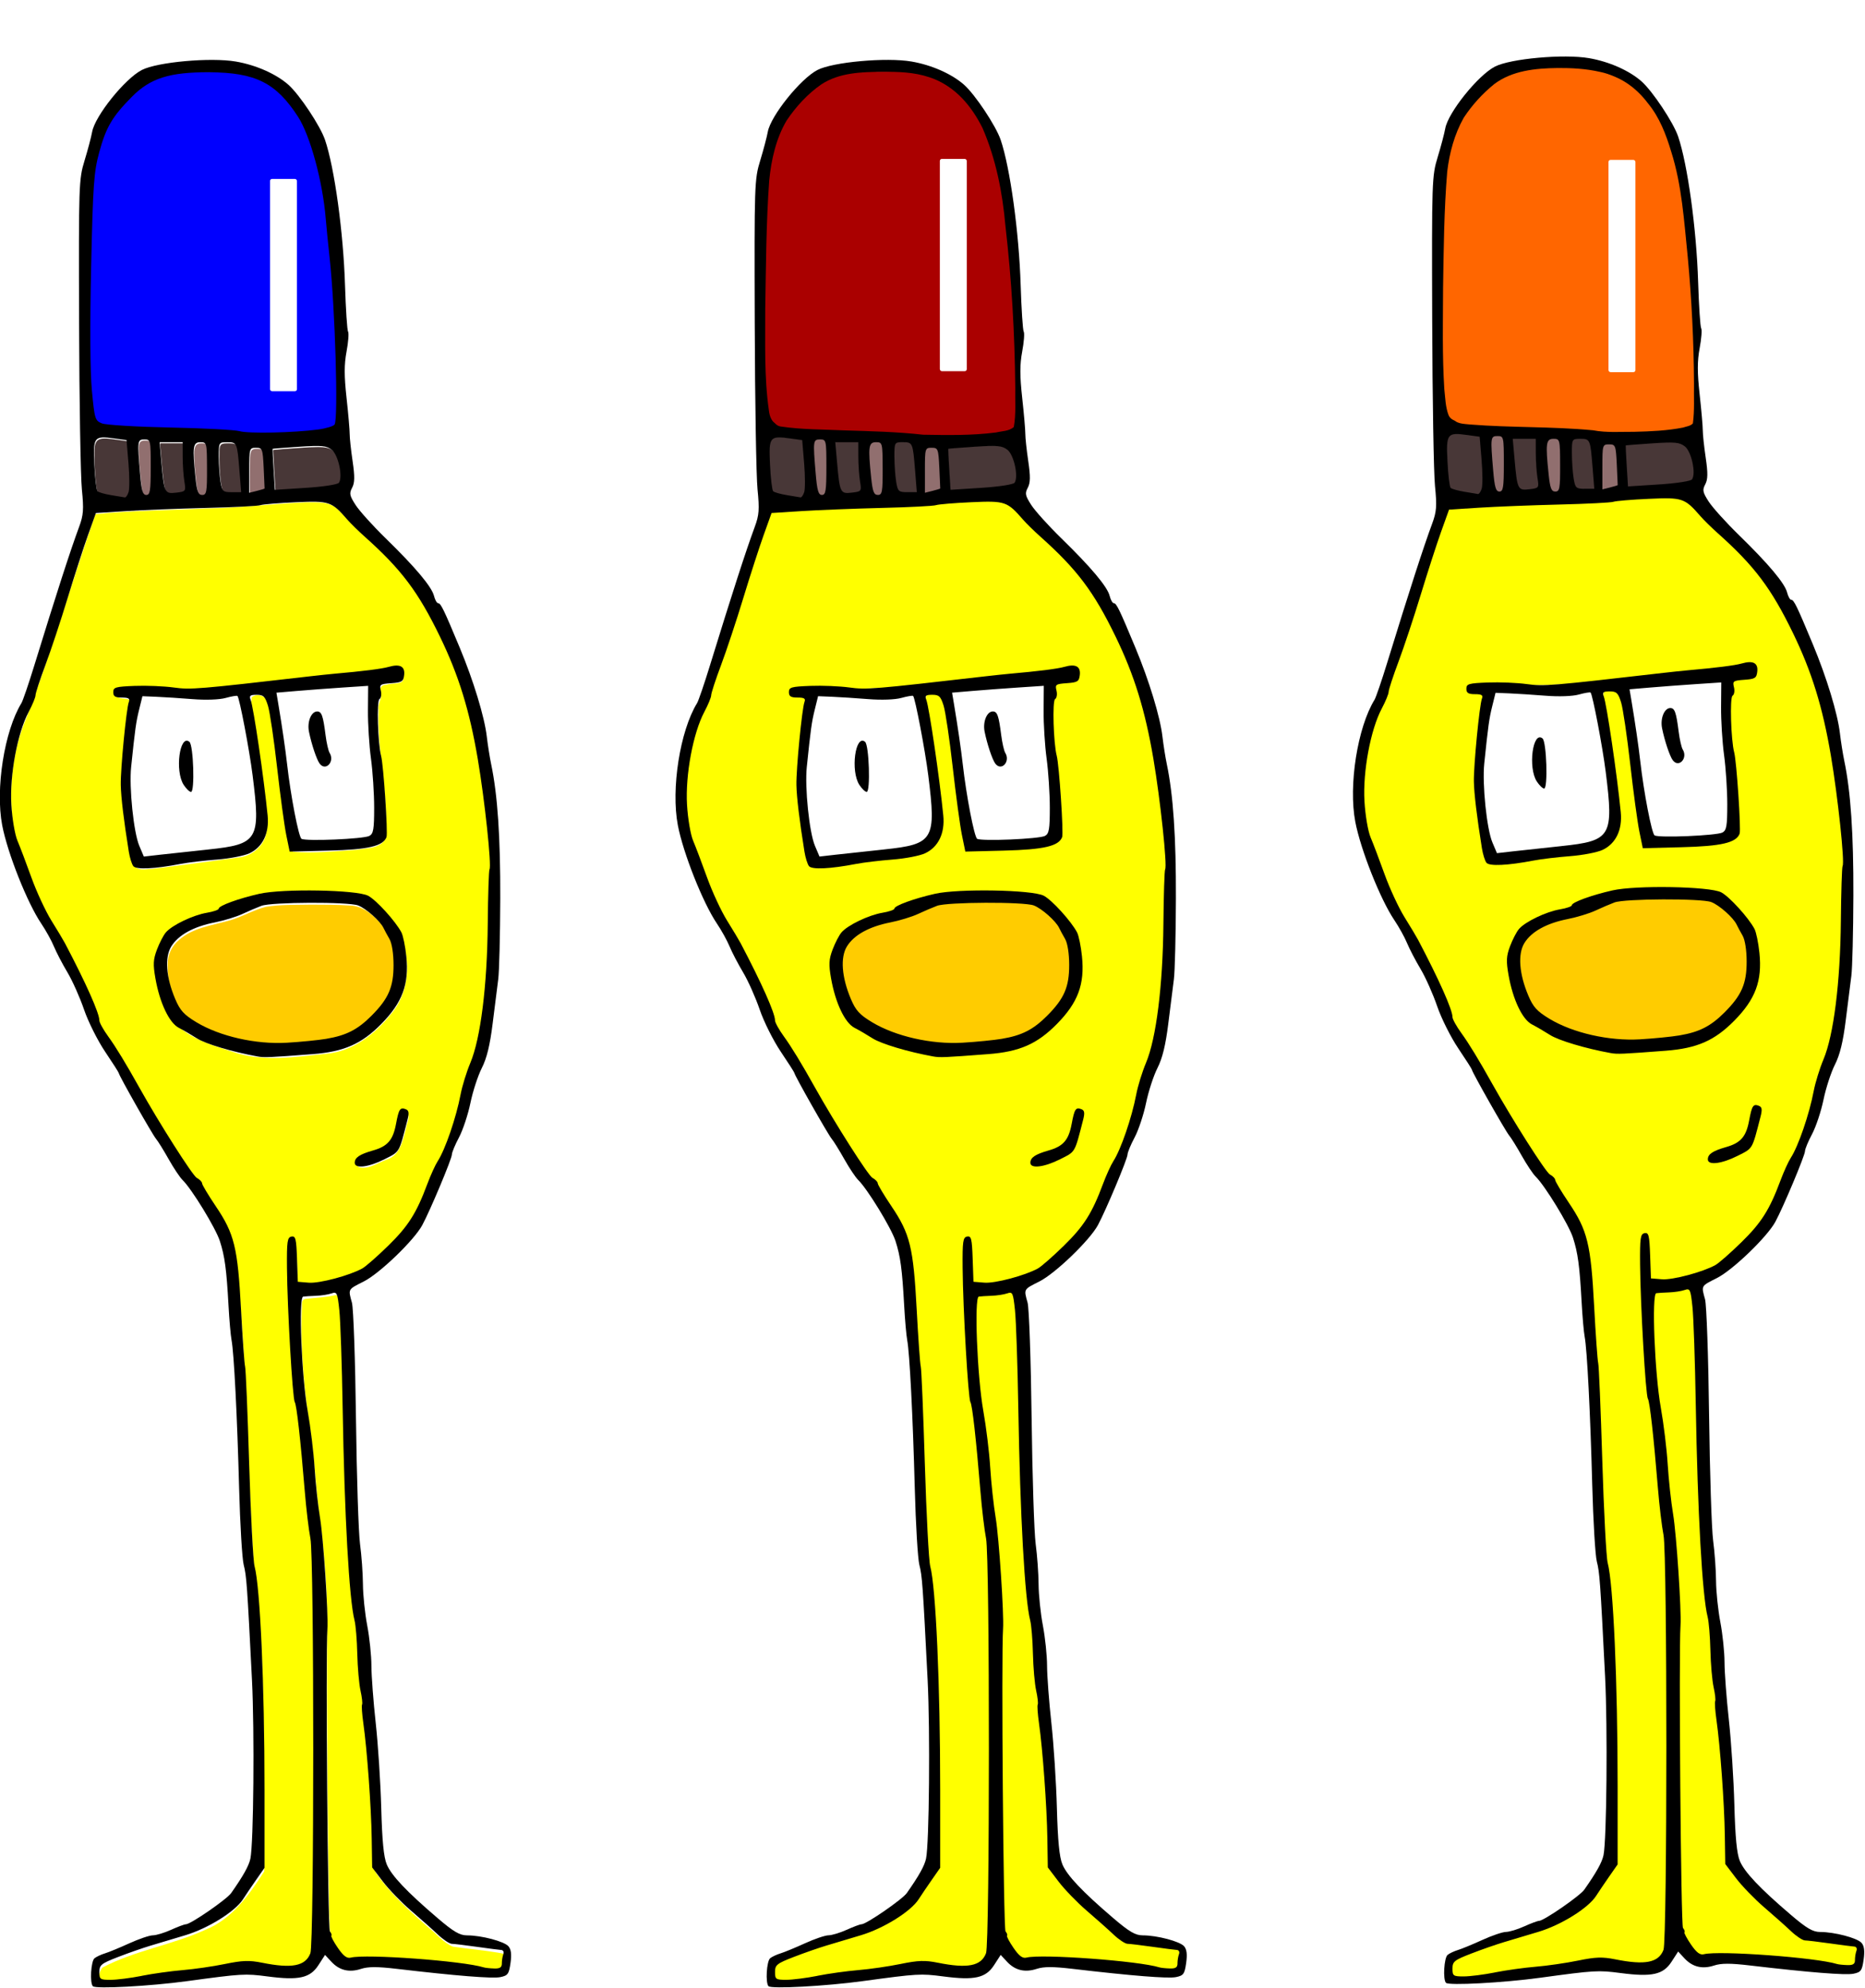 <?xml version="1.0" encoding="UTF-8"?>
<svg width="207.48mm" height="221.2mm" version="1.1" viewBox="0 0 207.48 221.2" xmlns="http://www.w3.org/2000/svg">
<defs>
<filter id="f" x="-.276" y="-.189" width="1.552" height="1.378" color-interpolation-filters="sRGB">
<feGaussianBlur stdDeviation="2.713"/>
</filter>
<filter id="e" x="-.274" y="-.188" width="1.549" height="1.376" color-interpolation-filters="sRGB">
<feGaussianBlur stdDeviation="2.698"/>
</filter>
<filter id="d" x="-.277" y="-.189" width="1.553" height="1.378" color-interpolation-filters="sRGB">
<feGaussianBlur stdDeviation="2.713"/>
</filter>
<filter id="c" x="-1.679" y="-.213" width="4.357" height="1.426" color-interpolation-filters="sRGB">
<feGaussianBlur stdDeviation="1.796"/>
</filter>
<filter id="b" x="-1.679" y="-.213" width="4.357" height="1.426" color-interpolation-filters="sRGB">
<feGaussianBlur stdDeviation="1.796"/>
</filter>
<filter id="a" x="-1.679" y="-.213" width="4.357" height="1.426" color-interpolation-filters="sRGB">
<feGaussianBlur stdDeviation="1.796"/>
</filter>
</defs>
<g transform="translate(-1.437 -75.185)">
<g transform="matrix(1.167 0 0 1.167 -70.177 -20.715)">
<path d="m154.82 129.9c-3.189 0.129-6.356 0.537-9.552 0.583-3.492 0.175-7.021 0.194-10.487 0.537-2.228 6.429-4.141 12.972-6.545 19.335-1.433 3.336-1.763 7.099-1.236 10.671 0.712 2.711 1.784 5.33 2.966 7.867 2.05 3.544 3.99 7.168 5.406 11.016 1.238 2.356 2.802 4.529 4.067 6.875 1.733 2.907 3.412 5.876 5.567 8.494 1.341 2.222 2.998 4.407 3.213 7.081 1.011 9.436 0.987 18.948 1.627 28.411 0.994 7.078 0.906 14.26 0.999 21.395 5e-3 2.681 2e-3 5.362 4e-3 8.044-1.436 2.241-3.071 4.559-5.641 5.578-3.163 1.441-6.698 1.956-9.775 3.588-0.288 0.409-0.533 1.264-0.059 1.599 2.558 0.166 5.075-0.612 7.617-0.822 2.262-0.171 4.477-0.823 6.742-0.864 1.698 0.156 3.64 0.856 5.218-0.11 0.874-0.742 0.434-2.074 0.629-3.069 0.305-11.457 0.168-22.921 0.033-34.379-0.088-3.844-0.773-7.641-1.025-11.474-0.161-2.542-0.798-5.01-0.88-7.556-0.205-3.914-0.552-7.846-0.396-11.762-0.081-0.299 0.341-1.022 0.471-0.404 0.313 1.318 0.132 2.731 0.291 4.037 2.116 0.062 4.289-0.365 6.182-1.315 1.874-1.413 3.641-3.062 4.93-5.035 1.193-2.241 2.081-4.629 3.185-6.915 1.136-2.804 1.598-5.816 2.65-8.649 1.465-5.147 1.223-10.57 1.459-15.864 0.216-4.941-0.6-9.856-1.505-14.695-1.022-4.901-2.952-9.637-5.724-13.809-2.155-2.842-4.801-5.275-7.389-7.713-0.808-0.802-2.002-0.659-3.041-0.676zm9.244 16.543c0.237 0.933-1.022 0.587-1.605 0.831-0.53-0.038-0.703 0.458-0.492 0.882 0.059 0.518-0.341 0.942-0.227 1.494-0.172 4.093 0.996 8.145 0.643 12.232-0.432 0.985-1.785 0.921-2.682 1.089-2.03 0.137-4.095 0.352-6.125 0.195-0.457-0.979-0.431-2.196-0.658-3.266-0.557-3.479-0.741-7.023-1.497-10.467-0.047-0.846-1.018-1.517-1.756-0.994-0.195 1.185 0.339 2.406 0.429 3.594 0.423 2.997 1.027 6.012 0.99 9.043-0.095 1.434-1.353 2.529-2.757 2.641-2.689 0.378-5.392 0.726-8.084 1.069-0.629 1e-3 -1.664 0.321-1.816-0.58-0.666-2.793-0.997-5.689-0.952-8.565 0.054-2.293 0.534-4.577 0.65-6.847-0.346-0.396-1.437 0.021-1.332-0.745 0.635-0.515 1.631-0.197 2.402-0.281 4.9 0.257 9.791-0.185 14.65-0.784 3.412-0.303 6.799-0.928 10.219-1.09v0.55zm-9.01 20.897c1.847 0.088 3.776-0.147 5.569 0.291 1.208 0.865 2.252 2.012 3.079 3.249 1.159 2.451 1.018 5.645-0.807 7.751-1.53 1.919-3.634 3.538-6.153 3.758-2.975 0.311-6.072 0.815-8.968-0.21-2.062-0.668-4.395-1.332-5.763-3.13-0.871-1.665-1.552-3.602-1.354-5.499 0.325-1.617 1.395-3.1 3.003-3.608 1.205-0.508 2.559-0.655 3.654-1.398 1.996-0.866 4.148-1.329 6.328-1.2 0.471-3e-3 0.942-2e-3 1.413-3e-3zm9.18 20.664c0.704 0.132 0.135 1.048 0.106 1.483-0.295 1.14-0.551 2.574-1.846 2.978-0.833 0.3-1.777 0.999-2.682 0.699-0.251-0.577 0.669-0.802 1.046-0.989 1.107-0.305 2.353-0.854 2.601-2.11 0.298-0.645 0.178-1.555 0.711-2.057 0.021-4e-3 0.043-6e-3 0.064-4e-3z" fill="#ff0"/>
<path d="m157.6 205.36c-0.927 0.223-1.882 0.237-2.823 0.359-0.479 0.055-0.281 0.704-0.35 1.022-0.135 3.914 0.23 7.827 0.847 11.689 0.421 3.021 0.538 6.074 1 9.091 0.375 3.272 0.627 6.564 0.561 9.861-0.019 8.885 0.038 17.771 0.205 26.655 0.058 0.787-0.01 1.61 0.165 2.377 0.166 0.848 0.699 1.601 1.3 2.214 0.32 0.44 0.934 0.13 1.392 0.212 3.681-0.053 7.376 0.195 11.008 0.778 0.813 0.105 1.65 0.447 2.47 0.26 0.475-0.314 0.307-1.004 0.495-1.476 0.089-0.412-0.517-0.388-0.776-0.463-1.422-0.236-2.877-0.359-4.292-0.573-0.907-0.388-1.539-1.207-2.3-1.808-1.8-1.566-3.589-3.18-4.961-5.149-0.318-0.425-0.145-1.033-0.222-1.54-0.063-4.22-0.319-8.439-0.827-12.629-0.107-1.189-0.117-2.39-0.346-3.568-0.269-2.396-0.199-4.829-0.673-7.202-0.584-4.745-0.66-9.539-0.823-14.315-0.159-4.811-0.129-9.631-0.475-14.433-0.094-0.431-4e-3 -1.002-0.346-1.331-0.07-0.036-0.152-0.038-0.229-0.033z" fill="#ff0"/>
<path d="m155.31 168.19c-1.442 0.033-2.899-0.028-4.326 0.212-1.222 0.32-2.313 1-3.538 1.321-1.605 0.457-3.39 0.669-4.689 1.817-0.687 0.56-1.106 1.415-1.094 2.305-0.044 1.588 0.431 3.174 1.246 4.529 0.669 0.964 1.781 1.476 2.812 1.96 2.709 1.172 5.729 1.574 8.657 1.235 1.848-0.196 3.842-0.255 5.44-1.326 1.324-0.895 2.518-2.089 3.149-3.578 0.494-1.291 0.506-2.726 0.282-4.075-0.22-0.971-0.701-1.883-1.327-2.652-0.763-0.831-1.725-1.645-2.914-1.666-1.231-0.081-2.466-0.081-3.698-0.082z" fill="#fc0"/>
<path d="m160.74 147.5c-2.841 0.2-5.698 0.382-8.539 0.644-0.19 0.037-0.074 0.294-0.077 0.42 0.421 2.526 0.781 5.061 1.102 7.602 0.258 1.837 0.54 3.678 1.009 5.474 0.088 0.23 0.114 0.61 0.434 0.624 0.777 0.082 1.563 0.022 2.344 0.025 1.286-0.026 2.58-0.064 3.848-0.294 0.43-0.109 0.577-0.585 0.598-0.978 0.142-1.671 0.028-3.353-0.093-5.022-0.153-1.693-0.387-3.377-0.416-5.079-0.036-1.128-4e-3 -2.255 0.016-3.384-0.024-0.104-0.158-0.024-0.226-0.032zm-4.717 2.589c0.353 0.013 0.411 0.45 0.483 0.718 0.258 1.152 0.262 2.373 0.744 3.467 0.136 0.373-0.137 0.898-0.556 0.912-0.414-0.104-0.56-0.575-0.704-0.925-0.294-0.854-0.607-1.72-0.709-2.618-0.043-0.526 0.06-1.149 0.516-1.486 0.068-0.042 0.146-0.069 0.226-0.068z" fill="#fff"/>
<path d="m148.31 148.44c-0.667 0.066-1.305 0.329-1.977 0.333-2.061 0.103-4.12-0.218-6.183-0.257-0.281-2e-3 -0.566-0.036-0.841-0.04-0.309 1.189-0.623 2.387-0.746 3.614-0.162 1.431-0.356 2.862-0.405 4.302 0.014 1.772 0.177 3.546 0.511 5.287 0.151 0.769 0.422 1.519 0.796 2.205 0.474 1e-3 0.963-0.099 1.442-0.134 2.121-0.248 4.25-0.431 6.365-0.728 0.856-0.144 1.825-0.291 2.421-0.991 0.596-0.699 0.571-1.681 0.559-2.545-0.114-2.375-0.499-4.728-0.905-7.067-0.242-1.254-0.449-2.519-0.798-3.748-0.036-0.112-0.092-0.252-0.238-0.229zm-4.722 4.438c0.335 0.045 0.32 0.465 0.382 0.718 0.164 1.187 0.195 2.396 0.107 3.591-0.023 0.133-0.02 0.314-0.123 0.402-0.708-0.471-0.996-1.361-1.017-2.178-0.017-0.758-0.033-1.569 0.319-2.252 0.079-0.115 0.179-0.27 0.332-0.281z" fill="#fff"/>
<path d="m135.62 123.83c-0.267 1e-3 -0.577 0.054-0.737 0.292-0.195 0.299-0.194 0.671-0.199 1.015-0.015 0.913 0.046 1.825 0.126 2.734 0.043 0.368 0.066 0.744 0.174 1.1 0.045 0.147 0.218 0.177 0.342 0.229 0.597 0.2 1.226 0.265 1.843 0.378 0.181 0.023 0.361 0.073 0.542 0.08 0.162-0.046 0.232-0.222 0.303-0.359 0.158-0.337 0.129-0.72 0.145-1.082 7e-3 -0.82-0.058-1.638-0.128-2.454-0.046-0.545-0.086-1.09-0.14-1.633-0.046-0.075-0.157-0.044-0.231-0.069-0.603-0.079-1.203-0.183-1.81-0.225-0.077-4e-3 -0.153-6e-3 -0.23-5e-3z" fill="#483737"/>
<path d="m140.96 124.29c-0.042 0.105 4e-3 0.225 2e-3 0.336 0.093 1.036 0.173 2.073 0.29 3.106 0.055 0.388 0.091 0.79 0.256 1.151 0.086 0.198 0.282 0.334 0.496 0.347 0.313 0.024 0.626-0.036 0.935-0.076 0.181-0.034 0.413-0.061 0.503-0.247 0.071-0.175 0.034-0.373 0.014-0.555-0.228-1.329-0.205-2.679-0.206-4.024-0.029-0.094-0.153-0.038-0.226-0.053h-2.029c-0.012 5e-3 -0.024 9e-3 -0.035 0.014z" fill="#483737"/>
<path d="m147.43 124.28c-0.203 0.012-0.421-0.016-0.609 0.076-0.181 0.1-0.213 0.33-0.228 0.516-0.01 0.605-0.015 1.21 0.013 1.815 0.043 0.632 0.081 1.269 0.228 1.888 0.051 0.212 0.15 0.455 0.379 0.523 0.288 0.087 0.595 0.05 0.892 0.064 0.23-2e-3 0.461 8e-3 0.689-2e-3 0.079-0.037 0.015-0.143 0.025-0.212-0.096-1.111-0.167-2.225-0.282-3.334-0.047-0.345-0.072-0.705-0.228-1.022-0.092-0.19-0.301-0.286-0.505-0.296-0.124-0.013-0.249-0.015-0.373-0.015z" fill="#483737"/>
<path d="m155.86 124.64c-0.801 7e-3 -1.6 0.08-2.399 0.13-0.57 0.044-1.141 0.075-1.71 0.14-0.085 0.04-0.027 0.154-0.039 0.228 0.056 1.207 0.133 2.413 0.211 3.619 0.012 0.063-9e-3 0.184 0.088 0.178 1.2-0.077 2.4-0.148 3.599-0.237 0.724-0.068 1.452-0.134 2.161-0.299 0.15-0.044 0.343-0.073 0.411-0.237 0.142-0.302 0.116-0.647 0.104-0.971-0.06-0.576-0.203-1.148-0.458-1.67-0.168-0.348-0.462-0.641-0.835-0.761-0.363-0.127-0.753-0.123-1.133-0.122z" fill="#483737"/>
<path d="m150.1 124.81c-0.193-6e-3 -0.437 0.041-0.506 0.251-0.137 0.387-0.087 0.808-0.107 1.211-5e-3 0.967-0.018 1.934-4e-3 2.901 0.05 0.097 0.174 3e-3 0.254 8e-4 0.424-0.11 0.852-0.21 1.269-0.346 0.079-0.075 0.028-0.211 0.04-0.311-0.04-0.952-0.067-1.905-0.149-2.855-0.039-0.255-0.042-0.561-0.246-0.748-0.153-0.128-0.368-0.092-0.552-0.103z" fill="#916f6f"/>
<path d="m144.87 124.28c-0.226-9e-3 -0.483 0.078-0.572 0.305-0.152 0.348-0.101 0.74-0.108 1.109 0.027 0.816 0.127 1.628 0.213 2.44 0.059 0.374 0.08 0.774 0.278 1.107 0.121 0.198 0.399 0.226 0.596 0.141 0.207-0.13 0.216-0.406 0.248-0.623 0.083-1.064 0.045-2.134 0.029-3.2-0.024-0.38 0.026-0.797-0.177-1.138-0.121-0.145-0.335-0.139-0.507-0.141z" fill="#916f6f"/>
<path d="m139.52 124.01c-0.203-7e-3 -0.459 0.036-0.535 0.257-0.11 0.27-0.053 0.571-0.067 0.854 0.012 0.82 0.103 1.636 0.171 2.453 0.06 0.51 0.083 1.034 0.248 1.525 0.059 0.177 0.219 0.359 0.424 0.318 0.191-2e-3 0.305-0.185 0.333-0.355 0.127-0.529 0.081-1.08 0.099-1.619-2e-3 -0.907 0.03-1.816-0.023-2.723-0.03-0.213-0.032-0.473-0.208-0.624-0.126-0.091-0.294-0.084-0.442-0.086z" fill="#916f6f"/>
<path d="m134.63 271.53c-0.308-0.308-0.186-2.394 0.156-2.668 0.182-0.146 0.628-0.355 0.992-0.465 0.364-0.11 1.409-0.542 2.322-0.958s1.925-0.76 2.249-0.763c0.324-3e-3 1.108-0.241 1.742-0.529 0.634-0.288 1.266-0.523 1.403-0.523 0.453 0 3.896-2.373 4.321-2.979 1.151-1.639 1.682-2.59 1.829-3.277 0.304-1.422 0.4-12.127 0.152-17.028-0.461-9.12-0.519-9.921-0.789-10.98-0.148-0.582-0.345-3.856-0.436-7.276-0.185-6.935-0.493-12.952-0.723-14.155-0.084-0.437-0.214-1.925-0.29-3.307-0.19-3.452-0.356-4.688-0.828-6.143-0.402-1.241-2.677-4.961-3.554-5.813-0.253-0.245-0.849-1.139-1.324-1.984-0.475-0.846-1.016-1.717-1.201-1.935-0.345-0.406-3.549-6.06-3.549-6.262 0-0.061-0.585-0.978-1.299-2.037-0.715-1.059-1.621-2.869-2.015-4.023s-1.107-2.753-1.585-3.553c-0.478-0.8-1.057-1.911-1.287-2.468-0.23-0.557-0.777-1.544-1.215-2.193-1.329-1.969-3.21-6.708-3.717-9.362-0.662-3.47 0.207-8.992 1.834-11.642 0.134-0.218 0.684-1.826 1.221-3.572 2.131-6.92 3.442-10.973 4.277-13.229 0.416-1.124 0.456-1.661 0.265-3.572-0.124-1.237-0.244-8.381-0.267-15.875-0.041-13.22-0.026-13.681 0.522-15.478 0.311-1.019 0.636-2.249 0.723-2.734 0.273-1.523 3.122-5.071 4.74-5.902 1.479-0.76 6.558-1.215 8.96-0.803 1.914 0.328 3.843 1.181 5.01 2.215 1.058 0.937 3.036 3.915 3.491 5.255 0.903 2.661 1.747 8.794 1.905 13.847 0.072 2.297 0.203 4.293 0.291 4.435s0.023 0.996-0.145 1.895c-0.231 1.236-0.231 2.316-5.3e-4 4.414 0.168 1.528 0.302 3.076 0.299 3.44-3e-3 0.364 0.122 1.529 0.278 2.59 0.218 1.483 0.207 2.071-0.046 2.544-0.285 0.533-0.241 0.753 0.334 1.643 0.365 0.565 1.656 1.996 2.87 3.179 2.833 2.763 4.383 4.61 4.603 5.486 0.096 0.383 0.275 0.697 0.398 0.697 0.249 0 0.538 0.595 2.053 4.233 1.312 3.15 2.362 6.599 2.581 8.478 0.093 0.794 0.28 1.98 0.417 2.634 0.614 2.939 0.885 6.95 0.867 12.832-0.011 3.493-0.097 6.945-0.193 7.673-0.095 0.728-0.336 2.633-0.534 4.233-0.254 2.051-0.559 3.301-1.033 4.233-0.37 0.728-0.858 2.227-1.086 3.333-0.228 1.105-0.718 2.582-1.09 3.281-0.372 0.699-0.676 1.433-0.676 1.631 0 0.403-2.068 5.332-2.823 6.729-0.784 1.45-4.064 4.609-5.578 5.371-1.53 0.77-1.493 0.703-1.126 2.024 0.143 0.515 0.316 5.457 0.383 10.98 0.068 5.524 0.242 10.936 0.388 12.027 0.146 1.091 0.27 2.818 0.277 3.837 6e-3 1.019 0.19 2.785 0.408 3.926 0.218 1.141 0.398 2.867 0.4 3.836 2e-3 0.969 0.186 3.429 0.411 5.467 0.224 2.037 0.461 5.684 0.526 8.103 0.084 3.118 0.236 4.681 0.522 5.366 0.446 1.067 1.903 2.608 4.841 5.118 1.54 1.316 2.117 1.654 2.823 1.654 1.362 0 3.532 0.572 3.939 1.038 0.255 0.292 0.315 0.772 0.198 1.598-0.148 1.05-0.255 1.198-0.969 1.344-0.756 0.154-4.208-0.122-9.887-0.79-1.832-0.216-2.725-0.215-3.388 4e-3 -1.129 0.372-2.068 0.146-2.838-0.685l-0.598-0.645-0.636 0.982c-0.79 1.221-1.865 1.459-4.837 1.07-2.16-0.282-2.436-0.266-7.706 0.451-3.504 0.477-8.68 0.756-8.953 0.482zm4.665-0.994c1.049-0.208 2.8-0.452 3.891-0.542 1.091-0.09 2.905-0.353 4.031-0.585 1.67-0.344 2.323-0.366 3.55-0.119 2.846 0.572 4.131 0.318 4.597-0.907 0.362-0.953 0.365-37.7 3e-3 -39.536-0.158-0.8-0.4-2.824-0.537-4.498-0.408-4.957-0.774-8.217-0.956-8.511-0.213-0.345-0.709-8.891-0.742-12.783-0.021-2.542 0.032-2.917 0.428-2.994 0.392-0.076 0.462 0.203 0.529 2.112l0.077 2.2 1.048 0.085c1.013 0.083 3.888-0.683 5.1-1.358 0.326-0.181 1.44-1.159 2.475-2.172 1.905-1.863 2.689-3.102 3.722-5.876 0.313-0.84 0.758-1.819 0.99-2.177 0.718-1.106 1.764-4.156 2.182-6.362 0.151-0.8 0.569-2.154 0.929-3.009 0.978-2.326 1.606-7.339 1.66-13.245 0.025-2.755 0.1-5.096 0.166-5.203 0.212-0.344-0.453-6.606-1.12-10.539-0.785-4.626-1.82-7.976-3.6-11.645-2.084-4.296-3.681-6.416-7.201-9.559-0.582-0.52-1.31-1.234-1.617-1.587-1.523-1.752-1.712-1.816-4.939-1.671-1.633 0.073-3.148 0.2-3.367 0.28-0.218 0.081-2.54 0.2-5.159 0.264-2.619 0.065-6.057 0.2-7.639 0.301l-2.877 0.183-0.759 2.117c-0.417 1.164-1.289 3.859-1.936 5.989-0.648 2.13-1.601 5.004-2.119 6.387s-0.942 2.677-0.942 2.877c0 0.199-0.295 0.916-0.655 1.593-1.068 2.007-1.815 6.006-1.65 8.836 0.078 1.336 0.336 2.859 0.582 3.44 0.243 0.573 0.843 2.154 1.332 3.514s1.347 3.205 1.904 4.101c0.558 0.896 1.14 1.867 1.293 2.158 2.004 3.808 3.279 6.67 3.279 7.361 0 0.201 0.38 0.889 0.845 1.529 0.72 0.992 1.685 2.577 2.964 4.868 1.89 3.385 5.078 8.399 5.475 8.611 0.278 0.149 0.506 0.382 0.506 0.518s0.585 1.114 1.299 2.174c1.784 2.646 2.097 3.923 2.415 9.853 0.148 2.771 0.323 5.216 0.388 5.435 0.065 0.218 0.24 4.386 0.388 9.26s0.38 9.28 0.516 9.79c0.535 2.009 0.948 11.29 0.948 21.319v7.428l-0.794 1.138c-0.437 0.626-1.004 1.464-1.26 1.863-0.749 1.165-3.33 2.774-5.487 3.422-1.091 0.328-2.58 0.773-3.307 0.99-0.728 0.217-2.127 0.705-3.109 1.085-1.618 0.626-1.786 0.761-1.786 1.435 0 0.693 0.073 0.744 1.069 0.744 0.588 0 1.928-0.17 2.977-0.378zm20.296-77.509c0-0.497 0.464-0.809 1.743-1.174 1.394-0.398 1.905-0.987 2.193-2.528 0.267-1.429 0.388-1.612 0.927-1.405 0.3 0.115 0.337 0.348 0.163 1.025-0.824 3.196-0.707 2.995-2.183 3.742-1.524 0.771-2.843 0.93-2.843 0.342zm-9.26-10.135c-2.377-0.428-4.959-1.199-5.783-1.726-0.53-0.339-1.305-0.791-1.722-1.004-0.916-0.467-1.823-2.376-2.232-4.697-0.238-1.352-0.214-1.816 0.143-2.764 0.236-0.626 0.616-1.36 0.844-1.63 0.588-0.697 2.597-1.66 3.921-1.881 0.618-0.103 1.125-0.28 1.125-0.393 0-0.277 1.883-0.964 3.875-1.414 2.241-0.506 9.268-0.382 10.361 0.184 0.774 0.4 2.618 2.429 3.177 3.494 0.161 0.306 0.372 1.335 0.469 2.287 0.272 2.659-0.375 4.405-2.392 6.451-1.878 1.905-3.557 2.642-6.539 2.87-4.172 0.319-4.606 0.338-5.246 0.223zm6.56-1.685c1.89-0.319 2.976-0.873 4.289-2.188 1.635-1.638 2.116-2.746 2.111-4.864-2e-3 -1.079-0.157-2.061-0.386-2.458-0.21-0.364-0.467-0.84-0.571-1.058-0.315-0.665-1.657-1.855-2.419-2.144-0.942-0.358-8.243-0.33-9.222 0.036-0.417 0.156-1.235 0.506-1.817 0.778-0.582 0.272-1.773 0.635-2.646 0.807-2.012 0.397-3.452 1.194-4.125 2.283-0.645 1.043-0.504 2.938 0.371 5.008 0.466 1.102 0.83 1.502 2.029 2.225 2.229 1.344 5.66 2.122 8.605 1.951 1.31-0.076 3.012-0.245 3.782-0.375zm-18.404-16.457c-0.145-0.181-0.341-0.806-0.434-1.388-0.478-2.983-0.741-5.16-0.765-6.35-0.031-1.512 0.532-7.301 0.77-7.922 0.122-0.319-0.028-0.413-0.664-0.413-0.64 0-0.822-0.115-0.822-0.518 0-0.463 0.217-0.526 2.05-0.595 1.128-0.043 2.802 0.026 3.72 0.153 1.609 0.222 2.297 0.165 13.015-1.071 0.8-0.092 1.79-0.197 2.199-0.233 2.824-0.249 4.611-0.474 5.27-0.662 1.08-0.31 1.572-0.05 1.476 0.779-0.071 0.615-0.212 0.703-1.23 0.776-1.063 0.076-1.137 0.13-0.991 0.711 0.087 0.348 0.026 0.71-0.137 0.811-0.271 0.167-0.151 4.233 0.16 5.406 0.232 0.876 0.663 7.363 0.515 7.748-0.331 0.862-1.738 1.189-5.533 1.286l-3.696 0.094-0.326-1.587c-0.179-0.873-0.572-3.769-0.873-6.436-0.301-2.667-0.692-5.316-0.871-5.887-0.278-0.891-0.432-1.038-1.082-1.038-0.615 0-0.723 0.087-0.573 0.463 0.275 0.691 1.272 7.474 1.624 11.046 0.166 1.69-0.469 3.008-1.737 3.603-0.501 0.235-1.896 0.504-3.1 0.596s-2.758 0.278-3.454 0.413c-2.465 0.477-4.232 0.561-4.511 0.215zm7.143-1.59c4.756-0.5 5.001-0.91 4.226-7.073-0.306-2.43-1.248-7.368-1.443-7.563-0.053-0.053-0.557 0.032-1.121 0.188-0.607 0.168-1.897 0.214-3.16 0.113-1.174-0.093-2.73-0.194-3.457-0.224l-1.323-0.054-0.315 1.276c-0.296 1.198-0.383 1.827-0.761 5.471-0.203 1.964 0.238 6.244 0.775 7.511l0.436 1.029 1.52-0.173c0.836-0.095 2.916-0.32 4.624-0.5zm-2.342-6.159c-0.86-1.313-0.386-4.876 0.546-4.102 0.384 0.319 0.526 4.775 0.152 4.775-0.141 0-0.455-0.303-0.698-0.673zm17.693 4.867c0.39-0.206 0.463-0.63 0.463-2.689 0-1.345-0.137-3.454-0.305-4.687-0.168-1.233-0.297-3.298-0.287-4.588l0.019-2.346-2.425 0.161c-1.334 0.089-3.302 0.236-4.372 0.327l-1.947 0.165 0.183 1.093c0.364 2.178 0.673 4.298 0.834 5.723 0.342 3.026 1.099 6.944 1.373 7.114 0.408 0.252 5.91 0.019 6.465-0.274zm-4.741-6.906c-0.285-0.39-0.768-1.837-1.01-3.027-0.191-0.938 0.212-1.934 0.781-1.934 0.424 0 0.565 0.397 0.801 2.262 0.093 0.735 0.266 1.492 0.384 1.683 0.521 0.844-0.381 1.803-0.956 1.016zm17.375 114.39c0-0.279 0.065-0.676 0.144-0.882 0.079-0.206-0.01-0.384-0.198-0.396-0.188-0.012-1.235-0.147-2.326-0.301-1.091-0.154-2.166-0.283-2.389-0.287-0.223-4e-3 -0.818-0.4-1.323-0.878-0.505-0.479-1.66-1.507-2.567-2.284-0.907-0.778-2.111-2.023-2.676-2.768l-1.027-1.353-0.043-2.778c-0.047-3.039-0.443-8.479-0.799-10.98-0.124-0.873-0.178-1.669-0.12-1.769 0.058-0.1-8e-3 -0.695-0.147-1.323-0.14-0.628-0.279-2.213-0.309-3.522-0.03-1.309-0.148-2.738-0.261-3.175-0.514-1.984-0.962-10-1.133-20.242-0.069-4.147-0.212-8.347-0.317-9.333-0.179-1.673-0.229-1.779-0.75-1.599-0.307 0.106-0.975 0.208-1.484 0.225-0.509 0.018-1.056 0.053-1.215 0.078-0.452 0.071-0.153 7.636 0.43 10.893 0.273 1.528 0.571 3.969 0.66 5.424 0.09 1.455 0.323 3.598 0.518 4.763 0.315 1.881 0.802 9.2 0.704 10.583-0.177 2.488 0.036 28.61 0.235 28.85 0.138 0.167 0.203 0.352 0.143 0.411-0.059 0.059 0.219 0.584 0.618 1.166 0.531 0.774 0.863 1.023 1.235 0.927 1.43-0.368 10.707 0.314 12.68 0.932 0.146 0.046 0.592 0.092 0.992 0.104 0.548 0.016 0.728-0.104 0.728-0.487zm-35.582-140.27c0.095-0.299 0.09-1.535-0.011-2.746l-0.183-2.202-1.156-0.158c-1.956-0.268-2.039-0.16-1.911 2.509 0.061 1.284 0.196 2.419 0.3 2.523s0.692 0.27 1.308 0.371c0.616 0.1 1.201 0.197 1.3 0.216 0.099 0.018 0.258-0.212 0.353-0.511zm2.112-2.366c0-2.567-0.018-2.646-0.595-2.646-0.677-1.9e-4 -0.691 0.108-0.424 3.267 0.136 1.61 0.258 2.024 0.595 2.024 0.361 7e-5 0.424-0.395 0.424-2.646zm3.207 1.356c-0.087-0.528-0.16-1.585-0.162-2.349l-3e-3 -1.389h-2.194l0.17 1.918c0.259 2.917 0.308 3.018 1.409 2.889 0.918-0.107 0.935-0.131 0.78-1.069zm2.157-1.224c-8e-3 -2.466-0.021-2.514-0.636-2.514-0.709 0-0.767 0.436-0.457 3.401 0.137 1.312 0.26 1.626 0.636 1.626 0.412 0 0.465-0.287 0.457-2.514zm3.093 0.198c-0.214-2.671-0.232-2.712-1.172-2.712-0.792 0-0.802 0.018-0.799 1.389 2e-3 0.764 0.077 1.836 0.167 2.381 0.152 0.921 0.229 0.992 1.066 0.992h0.902zm2.397 1.698c4e-3 -0.025-0.035-0.908-0.087-1.963-0.09-1.826-0.125-1.918-0.734-1.918-0.624 0-0.64 0.053-0.64 2.145v2.145l0.727-0.182c0.4-0.1 0.73-0.203 0.734-0.227zm7.083-0.543c0.399-0.561-0.051-2.65-0.676-3.14-0.509-0.399-0.946-0.44-3.106-0.296-1.382 0.092-2.524 0.182-2.537 0.199-0.013 0.017 0.031 0.904 0.097 1.97l0.12 1.938 2.946-0.188c1.65-0.105 3.038-0.318 3.155-0.483zm-1.988-5.079c0.768-0.103 1.479-0.319 1.579-0.48 0.363-0.584 0.047-11.129-0.476-15.903-0.144-1.31-0.309-2.977-0.368-3.704-0.287-3.54-1.477-7.925-2.639-9.724-2.094-3.241-4.051-4.223-8.46-4.247-3.771-0.021-5.625 0.564-7.369 2.325-1.879 1.897-2.471 2.9-3.124 5.297-0.514 1.888-0.598 3.076-0.774 10.98-0.124 5.565-0.097 9.93 0.072 11.73 0.256 2.727 0.303 2.88 0.955 3.142 0.377 0.152 3.305 0.329 6.507 0.394 3.201 0.065 6.178 0.222 6.615 0.348 0.844 0.244 5.155 0.154 7.482-0.157z" stroke-width=".265"/>
<path transform="scale(.265)" d="m549.85 336.47c-7.489 0.044-15.49 0.27-21.975 4.518-4.966 3.447-9.147 8.016-12.51 13.019-3.86 6.532-5.535 14.147-6.283 21.63-1.11 15.401-1.161 30.859-1.428 46.292 0.046 12.174-0.418 24.436 1.313 36.523 0.23 2.114 1.072 4.79 3.548 5.094 7.46 1.116 15.049 1.014 22.571 1.379 9.538 0.297 19.095 0.506 28.577 1.563 8.734 0.159 17.531 0.309 26.212-0.808 2.117-0.508 4.73-0.429 6.399-1.98 0.852-4.704 0.42-9.567 0.521-14.333-0.192-19.359-1.311-38.707-3.53-57.942-1.06-12.052-3.417-24.12-8.248-35.261-3.821-7.699-9.799-15.109-18.291-17.759-5.429-1.828-11.2-1.994-16.874-1.937z" fill="#a00"/>
<path d="m145.48 89.023c-1.982 0.012-4.098 0.071-5.814 1.195-1.314 0.912-2.42 2.121-3.31 3.445-1.021 1.728-1.464 3.743-1.662 5.723-0.294 4.075-0.307 8.165-0.378 12.248 0.012 3.221-0.111 6.465 0.347 9.663 0.061 0.559 0.284 1.267 0.939 1.348 1.974 0.295 3.982 0.268 5.972 0.365 2.524 0.079 5.052 0.134 7.561 0.414 2.311 0.042 4.638 0.082 6.935-0.214 0.56-0.134 1.252-0.113 1.693-0.524 0.226-1.245 0.111-2.531 0.138-3.792-0.051-5.122-0.347-10.241-0.934-15.33-0.28-3.189-0.904-6.382-2.182-9.329-1.011-2.037-2.593-3.998-4.84-4.699-1.436-0.484-2.963-0.528-4.465-0.513z" fill="#a00" filter="url(#e)"/>
<rect x="150.96" y="97.325" width="2.568" height="20.239" ry=".194" fill="#fff" filter="url(#b)"/>
</g>
<g transform="matrix(1.167 0 0 1.167 -105.78 -31.431)">
<path d="m249.91 138.75c-3.189 0.129-6.356 0.537-9.552 0.583-3.492 0.175-7.021 0.194-10.487 0.537-2.228 6.429-4.141 12.972-6.545 19.335-1.433 3.336-1.763 7.099-1.236 10.671 0.712 2.711 1.784 5.33 2.966 7.867 2.05 3.544 3.99 7.168 5.406 11.016 1.238 2.356 2.802 4.529 4.067 6.875 1.733 2.907 3.412 5.876 5.567 8.494 1.341 2.222 2.998 4.407 3.213 7.081 1.011 9.436 0.987 18.948 1.627 28.411 0.994 7.078 0.906 14.26 0.998 21.395 5e-3 2.681 2e-3 5.362 4e-3 8.044-1.436 2.241-3.071 4.559-5.641 5.578-3.163 1.441-6.698 1.956-9.775 3.588-0.288 0.409-0.533 1.264-0.059 1.599 2.558 0.166 5.075-0.612 7.617-0.822 2.262-0.171 4.477-0.823 6.742-0.864 1.698 0.156 3.64 0.856 5.218-0.11 0.874-0.742 0.434-2.074 0.629-3.069 0.305-11.457 0.168-22.921 0.033-34.379-0.088-3.844-0.773-7.641-1.025-11.474-0.161-2.542-0.798-5.01-0.88-7.556-0.205-3.914-0.552-7.846-0.396-11.762-0.081-0.299 0.341-1.022 0.471-0.404 0.313 1.318 0.132 2.731 0.291 4.037 2.116 0.062 4.289-0.365 6.182-1.315 1.874-1.413 3.641-3.062 4.93-5.035 1.193-2.241 2.081-4.629 3.185-6.915 1.136-2.804 1.598-5.816 2.65-8.649 1.466-5.147 1.223-10.57 1.459-15.864 0.216-4.941-0.6-9.856-1.505-14.695-1.022-4.901-2.952-9.637-5.724-13.809-2.155-2.842-4.801-5.275-7.389-7.713-0.808-0.802-2.002-0.659-3.041-0.676zm9.244 16.543c0.237 0.933-1.022 0.587-1.605 0.831-0.53-0.038-0.703 0.458-0.492 0.882 0.059 0.518-0.341 0.942-0.227 1.494-0.172 4.093 0.996 8.145 0.643 12.232-0.432 0.985-1.785 0.921-2.682 1.089-2.03 0.137-4.095 0.352-6.125 0.195-0.457-0.979-0.431-2.196-0.658-3.266-0.557-3.479-0.741-7.023-1.497-10.467-0.047-0.846-1.018-1.517-1.756-0.994-0.195 1.185 0.339 2.406 0.429 3.594 0.423 2.997 1.027 6.012 0.99 9.043-0.095 1.434-1.353 2.529-2.757 2.641-2.689 0.378-5.392 0.726-8.084 1.069-0.629 1e-3 -1.664 0.321-1.816-0.58-0.666-2.793-0.997-5.689-0.952-8.565 0.054-2.293 0.534-4.577 0.65-6.847-0.346-0.396-1.437 0.021-1.332-0.745 0.635-0.515 1.631-0.197 2.402-0.281 4.9 0.257 9.791-0.185 14.65-0.784 3.412-0.303 6.799-0.928 10.219-1.09v0.55zm-9.01 20.897c1.847 0.088 3.776-0.147 5.569 0.291 1.208 0.865 2.252 2.012 3.079 3.249 1.159 2.451 1.018 5.645-0.807 7.751-1.53 1.919-3.634 3.538-6.153 3.758-2.975 0.311-6.072 0.815-8.968-0.21-2.062-0.668-4.395-1.332-5.762-3.13-0.871-1.665-1.552-3.602-1.354-5.499 0.325-1.617 1.395-3.1 3.003-3.608 1.205-0.508 2.559-0.655 3.654-1.398 1.996-0.866 4.148-1.329 6.328-1.2 0.471-3e-3 0.942-2e-3 1.413-3e-3zm9.18 20.664c0.704 0.132 0.135 1.048 0.106 1.483-0.295 1.14-0.551 2.574-1.846 2.978-0.833 0.3-1.777 0.999-2.682 0.699-0.251-0.577 0.669-0.802 1.046-0.989 1.107-0.305 2.353-0.854 2.601-2.11 0.298-0.645 0.178-1.555 0.711-2.057 0.021-4e-3 0.043-6e-3 0.064-4e-3z" fill="#ff0"/>
<path d="m252.68 214.21c-0.927 0.223-1.882 0.237-2.823 0.359-0.479 0.055-0.281 0.704-0.35 1.022-0.135 3.914 0.23 7.827 0.847 11.689 0.421 3.021 0.538 6.074 1 9.091 0.375 3.272 0.627 6.564 0.561 9.861-0.019 8.885 0.038 17.771 0.205 26.655 0.058 0.787-0.01 1.61 0.165 2.377 0.166 0.848 0.699 1.601 1.3 2.214 0.32 0.44 0.934 0.13 1.392 0.212 3.681-0.053 7.376 0.195 11.008 0.778 0.813 0.105 1.65 0.447 2.47 0.26 0.475-0.314 0.307-1.004 0.495-1.476 0.089-0.412-0.517-0.388-0.776-0.463-1.422-0.236-2.877-0.359-4.292-0.573-0.907-0.388-1.539-1.207-2.3-1.808-1.8-1.566-3.589-3.18-4.961-5.149-0.318-0.425-0.145-1.033-0.222-1.54-0.063-4.22-0.319-8.439-0.827-12.629-0.107-1.189-0.117-2.39-0.346-3.568-0.269-2.396-0.199-4.829-0.673-7.202-0.584-4.745-0.66-9.539-0.823-14.315-0.159-4.811-0.129-9.631-0.475-14.433-0.094-0.431-4e-3 -1.002-0.346-1.331-0.07-0.036-0.152-0.038-0.229-0.033z" fill="#ff0"/>
<path d="m250.39 177.04c-1.442 0.033-2.9-0.028-4.327 0.212-1.222 0.32-2.313 1-3.538 1.321-1.605 0.457-3.39 0.669-4.689 1.817-0.687 0.56-1.106 1.415-1.094 2.305-0.044 1.588 0.431 3.174 1.246 4.529 0.669 0.964 1.781 1.476 2.812 1.96 2.709 1.172 5.729 1.574 8.657 1.235 1.848-0.196 3.842-0.255 5.44-1.326 1.324-0.895 2.518-2.089 3.149-3.578 0.494-1.291 0.506-2.726 0.282-4.075-0.22-0.971-0.701-1.883-1.327-2.652-0.763-0.831-1.725-1.645-2.914-1.666-1.231-0.081-2.466-0.081-3.698-0.082z" fill="#fc0"/>
<path d="m255.82 156.35c-2.841 0.2-5.698 0.382-8.539 0.644-0.19 0.037-0.074 0.294-0.077 0.42 0.421 2.526 0.781 5.061 1.102 7.602 0.258 1.837 0.54 3.678 1.009 5.474 0.088 0.23 0.114 0.61 0.434 0.624 0.777 0.082 1.563 0.022 2.344 0.025 1.286-0.026 2.58-0.064 3.848-0.294 0.43-0.109 0.577-0.585 0.598-0.978 0.142-1.671 0.028-3.353-0.093-5.022-0.153-1.693-0.387-3.377-0.416-5.079-0.036-1.128-4e-3 -2.255 0.016-3.384-0.024-0.104-0.158-0.024-0.226-0.032zm-4.717 2.589c0.353 0.013 0.411 0.45 0.483 0.718 0.258 1.152 0.262 2.373 0.744 3.467 0.136 0.373-0.137 0.898-0.556 0.912-0.414-0.104-0.56-0.575-0.704-0.925-0.294-0.854-0.607-1.72-0.709-2.618-0.043-0.526 0.06-1.149 0.516-1.486 0.068-0.042 0.146-0.069 0.226-0.068z" fill="#fff"/>
<path d="m243.39 157.29c-0.667 0.066-1.305 0.329-1.977 0.333-2.061 0.103-4.12-0.218-6.183-0.257-0.281-2e-3 -0.566-0.036-0.841-0.04-0.309 1.189-0.623 2.387-0.746 3.614-0.162 1.431-0.356 2.862-0.405 4.302 0.014 1.772 0.177 3.546 0.511 5.287 0.151 0.769 0.422 1.519 0.796 2.205 0.474 1e-3 0.963-0.099 1.442-0.134 2.121-0.248 4.25-0.431 6.365-0.728 0.856-0.144 1.825-0.291 2.421-0.991 0.596-0.699 0.571-1.681 0.559-2.545-0.114-2.375-0.499-4.728-0.905-7.067-0.242-1.254-0.449-2.519-0.798-3.748-0.036-0.112-0.092-0.252-0.238-0.229zm-4.722 4.438c0.335 0.045 0.32 0.465 0.382 0.718 0.164 1.187 0.195 2.396 0.107 3.591-0.023 0.133-0.02 0.314-0.123 0.402-0.708-0.471-0.996-1.361-1.017-2.178-0.017-0.758-0.033-1.569 0.319-2.252 0.079-0.115 0.179-0.27 0.332-0.281z" fill="#fff"/>
<path d="m230.71 132.68c-0.267 1e-3 -0.577 0.054-0.737 0.292-0.195 0.299-0.194 0.671-0.199 1.015-0.015 0.913 0.046 1.825 0.126 2.734 0.043 0.368 0.066 0.744 0.174 1.1 0.045 0.147 0.218 0.177 0.342 0.229 0.597 0.2 1.226 0.265 1.843 0.378 0.181 0.023 0.361 0.073 0.542 0.08 0.162-0.046 0.232-0.222 0.303-0.359 0.158-0.337 0.129-0.72 0.145-1.082 7e-3 -0.82-0.058-1.638-0.128-2.454-0.046-0.545-0.086-1.09-0.14-1.633-0.046-0.075-0.157-0.044-0.231-0.069-0.603-0.079-1.203-0.183-1.81-0.225-0.077-4e-3 -0.153-6e-3 -0.23-5e-3z" fill="#483737"/>
<path d="m236.04 133.14c-0.042 0.105 4e-3 0.225 2e-3 0.336 0.093 1.036 0.173 2.073 0.29 3.106 0.055 0.388 0.091 0.79 0.256 1.151 0.086 0.198 0.282 0.334 0.496 0.347 0.313 0.024 0.626-0.036 0.935-0.076 0.181-0.034 0.413-0.061 0.503-0.247 0.071-0.175 0.034-0.373 0.014-0.555-0.228-1.329-0.205-2.679-0.206-4.024-0.029-0.094-0.153-0.038-0.226-0.053h-2.029c-0.012 5e-3 -0.024 9e-3 -0.035 0.014z" fill="#483737"/>
<path d="m242.51 133.13c-0.203 0.012-0.421-0.016-0.609 0.076-0.181 0.1-0.213 0.33-0.228 0.516-0.01 0.605-0.015 1.21 0.013 1.815 0.043 0.632 0.081 1.269 0.228 1.888 0.051 0.212 0.15 0.455 0.379 0.523 0.288 0.087 0.595 0.05 0.892 0.064 0.23-2e-3 0.461 8e-3 0.69-2e-3 0.079-0.037 0.015-0.143 0.025-0.212-0.096-1.111-0.167-2.225-0.282-3.334-0.047-0.345-0.072-0.705-0.228-1.022-0.092-0.19-0.301-0.286-0.505-0.296-0.124-0.013-0.249-0.015-0.373-0.015z" fill="#483737"/>
<path d="m250.94 133.49c-0.801 7e-3 -1.6 0.08-2.399 0.13-0.57 0.044-1.141 0.075-1.71 0.14-0.085 0.04-0.027 0.154-0.039 0.228 0.056 1.207 0.133 2.413 0.211 3.619 0.012 0.063-9e-3 0.184 0.088 0.178 1.2-0.077 2.4-0.148 3.599-0.237 0.724-0.068 1.452-0.134 2.161-0.299 0.15-0.044 0.343-0.073 0.411-0.237 0.142-0.302 0.116-0.647 0.104-0.971-0.06-0.576-0.203-1.148-0.458-1.67-0.168-0.348-0.462-0.641-0.835-0.761-0.363-0.127-0.753-0.123-1.133-0.122z" fill="#483737"/>
<path d="m245.19 133.66c-0.193-6e-3 -0.437 0.041-0.506 0.251-0.137 0.387-0.087 0.808-0.107 1.211-5e-3 0.967-0.018 1.934-4e-3 2.901 0.05 0.097 0.174 3e-3 0.254 8e-4 0.424-0.11 0.852-0.21 1.269-0.346 0.079-0.075 0.028-0.211 0.04-0.311-0.04-0.952-0.067-1.905-0.149-2.855-0.039-0.255-0.042-0.561-0.246-0.748-0.153-0.128-0.368-0.092-0.552-0.103z" fill="#916f6f"/>
<path d="m239.95 133.13c-0.226-9e-3 -0.483 0.078-0.572 0.305-0.152 0.348-0.101 0.74-0.108 1.109 0.027 0.816 0.127 1.628 0.213 2.44 0.059 0.374 0.08 0.774 0.278 1.107 0.121 0.198 0.399 0.226 0.596 0.141 0.207-0.13 0.216-0.406 0.248-0.623 0.083-1.064 0.045-2.134 0.029-3.2-0.024-0.38 0.026-0.797-0.177-1.138-0.121-0.145-0.335-0.139-0.507-0.141z" fill="#916f6f"/>
<path d="m234.6 132.87c-0.203-7e-3 -0.459 0.036-0.535 0.257-0.11 0.27-0.053 0.571-0.067 0.854 0.012 0.82 0.103 1.636 0.171 2.453 0.06 0.51 0.083 1.034 0.248 1.525 0.059 0.177 0.219 0.359 0.424 0.318 0.191-2e-3 0.305-0.185 0.333-0.355 0.127-0.529 0.081-1.08 0.099-1.619-2e-3 -0.907 0.03-1.816-0.023-2.723-0.03-0.213-0.032-0.473-0.208-0.624-0.126-0.091-0.294-0.084-0.442-0.086z" fill="#916f6f"/>
<path d="m229.72 280.39c-0.308-0.308-0.186-2.394 0.156-2.668 0.182-0.146 0.628-0.355 0.992-0.465 0.364-0.11 1.409-0.542 2.322-0.958s1.925-0.76 2.249-0.763c0.324-3e-3 1.108-0.241 1.742-0.529 0.634-0.288 1.266-0.523 1.403-0.523 0.453 0 3.896-2.373 4.321-2.979 1.151-1.639 1.682-2.59 1.829-3.277 0.304-1.422 0.4-12.127 0.152-17.028-0.461-9.12-0.519-9.921-0.789-10.98-0.148-0.582-0.345-3.856-0.436-7.276-0.185-6.935-0.493-12.952-0.723-14.155-0.084-0.437-0.214-1.925-0.29-3.307-0.19-3.452-0.356-4.688-0.828-6.143-0.402-1.241-2.677-4.961-3.554-5.813-0.253-0.245-0.849-1.139-1.324-1.984-0.475-0.846-1.016-1.717-1.201-1.935-0.345-0.406-3.549-6.06-3.549-6.262 0-0.061-0.585-0.978-1.299-2.037-0.715-1.059-1.621-2.869-2.015-4.023s-1.107-2.753-1.585-3.553c-0.478-0.8-1.057-1.911-1.287-2.468-0.23-0.557-0.777-1.544-1.215-2.193-1.329-1.969-3.21-6.708-3.717-9.362-0.662-3.47 0.207-8.992 1.834-11.642 0.134-0.218 0.684-1.826 1.221-3.572 2.131-6.92 3.442-10.973 4.277-13.229 0.416-1.124 0.456-1.661 0.265-3.572-0.124-1.237-0.244-8.381-0.267-15.875-0.041-13.22-0.026-13.681 0.522-15.478 0.311-1.019 0.636-2.249 0.723-2.734 0.273-1.523 3.122-5.071 4.74-5.902 1.479-0.76 6.558-1.215 8.96-0.803 1.914 0.328 3.843 1.181 5.01 2.215 1.058 0.937 3.036 3.915 3.491 5.255 0.903 2.661 1.747 8.794 1.905 13.848 0.072 2.297 0.203 4.293 0.291 4.435s0.023 0.996-0.145 1.895c-0.231 1.236-0.231 2.316-5.3e-4 4.414 0.168 1.528 0.302 3.076 0.299 3.44-3e-3 0.364 0.122 1.529 0.278 2.59 0.218 1.483 0.207 2.071-0.046 2.544-0.285 0.533-0.241 0.753 0.334 1.643 0.365 0.565 1.656 1.996 2.87 3.179 2.833 2.763 4.383 4.61 4.603 5.486 0.096 0.383 0.275 0.697 0.398 0.697 0.249 0 0.538 0.595 2.053 4.233 1.312 3.15 2.362 6.599 2.581 8.478 0.093 0.794 0.28 1.98 0.417 2.634 0.614 2.939 0.885 6.95 0.867 12.832-0.011 3.493-0.097 6.945-0.193 7.673-0.095 0.728-0.336 2.633-0.534 4.233-0.254 2.051-0.559 3.301-1.033 4.233-0.37 0.728-0.858 2.227-1.086 3.333-0.228 1.105-0.718 2.582-1.09 3.281-0.372 0.699-0.676 1.433-0.676 1.631 0 0.403-2.068 5.332-2.823 6.729-0.784 1.45-4.064 4.609-5.578 5.371-1.53 0.77-1.493 0.703-1.126 2.024 0.143 0.515 0.316 5.457 0.383 10.98 0.068 5.524 0.242 10.936 0.388 12.027 0.146 1.091 0.27 2.818 0.277 3.837 6e-3 1.019 0.19 2.785 0.408 3.926 0.218 1.141 0.398 2.867 0.4 3.836 2e-3 0.969 0.186 3.429 0.411 5.467 0.224 2.037 0.461 5.684 0.526 8.103 0.084 3.118 0.236 4.681 0.522 5.366 0.446 1.067 1.903 2.608 4.841 5.118 1.54 1.316 2.117 1.654 2.823 1.654 1.362 0 3.532 0.572 3.939 1.038 0.255 0.292 0.315 0.772 0.198 1.598-0.148 1.05-0.255 1.198-0.969 1.344-0.756 0.154-4.208-0.122-9.887-0.79-1.832-0.216-2.725-0.215-3.388 4e-3 -1.129 0.372-2.068 0.146-2.838-0.685l-0.598-0.645-0.636 0.982c-0.79 1.221-1.865 1.459-4.837 1.07-2.16-0.282-2.436-0.266-7.706 0.451-3.504 0.477-8.68 0.756-8.953 0.482zm4.665-0.994c1.049-0.208 2.8-0.452 3.891-0.542 1.091-0.09 2.905-0.353 4.031-0.585 1.67-0.344 2.323-0.366 3.55-0.119 2.846 0.572 4.131 0.318 4.597-0.907 0.362-0.953 0.365-37.7 3e-3 -39.536-0.158-0.8-0.4-2.824-0.537-4.498-0.408-4.957-0.774-8.217-0.956-8.511-0.213-0.345-0.709-8.891-0.742-12.783-0.021-2.542 0.032-2.917 0.428-2.994 0.392-0.076 0.462 0.203 0.529 2.112l0.077 2.2 1.048 0.085c1.013 0.083 3.888-0.683 5.1-1.358 0.326-0.181 1.44-1.159 2.475-2.172 1.905-1.863 2.689-3.102 3.722-5.876 0.313-0.84 0.758-1.819 0.99-2.177 0.718-1.106 1.764-4.156 2.182-6.362 0.151-0.8 0.569-2.154 0.929-3.009 0.978-2.326 1.606-7.339 1.66-13.245 0.025-2.755 0.1-5.096 0.166-5.203 0.212-0.344-0.453-6.606-1.12-10.539-0.785-4.626-1.82-7.976-3.6-11.645-2.084-4.296-3.681-6.416-7.201-9.559-0.582-0.52-1.31-1.234-1.617-1.587-1.523-1.752-1.712-1.816-4.939-1.671-1.633 0.073-3.148 0.2-3.367 0.28-0.218 0.081-2.54 0.2-5.159 0.264-2.619 0.065-6.057 0.2-7.639 0.301l-2.877 0.183-0.759 2.117c-0.417 1.164-1.289 3.859-1.937 5.989-0.648 2.13-1.601 5.004-2.119 6.387s-0.942 2.677-0.942 2.877c0 0.199-0.295 0.916-0.655 1.593-1.068 2.007-1.815 6.006-1.65 8.836 0.078 1.336 0.336 2.859 0.582 3.44 0.243 0.573 0.843 2.154 1.332 3.514s1.347 3.205 1.904 4.101c0.558 0.896 1.14 1.867 1.293 2.158 2.004 3.808 3.279 6.67 3.279 7.361 0 0.201 0.38 0.889 0.845 1.529 0.72 0.992 1.685 2.577 2.964 4.868 1.89 3.385 5.078 8.399 5.475 8.611 0.278 0.149 0.506 0.382 0.506 0.518s0.585 1.114 1.299 2.174c1.784 2.646 2.097 3.923 2.415 9.853 0.148 2.771 0.323 5.216 0.388 5.435 0.065 0.218 0.24 4.386 0.388 9.26s0.38 9.28 0.516 9.79c0.535 2.009 0.948 11.29 0.948 21.319v7.428l-0.794 1.138c-0.437 0.626-1.004 1.464-1.26 1.863-0.749 1.165-3.33 2.774-5.487 3.422-1.091 0.328-2.58 0.773-3.307 0.99-0.728 0.217-2.127 0.705-3.109 1.085-1.618 0.626-1.786 0.761-1.786 1.435 0 0.693 0.073 0.744 1.069 0.744 0.588 0 1.928-0.17 2.977-0.378zm20.296-77.509c0-0.497 0.464-0.809 1.743-1.174 1.394-0.398 1.905-0.987 2.193-2.528 0.267-1.429 0.388-1.612 0.927-1.405 0.3 0.115 0.337 0.348 0.163 1.025-0.824 3.196-0.707 2.995-2.183 3.742-1.524 0.771-2.843 0.93-2.843 0.342zm-9.26-10.135c-2.377-0.428-4.959-1.199-5.783-1.726-0.53-0.339-1.305-0.791-1.722-1.004-0.916-0.467-1.823-2.376-2.232-4.697-0.238-1.352-0.214-1.816 0.143-2.764 0.236-0.626 0.616-1.36 0.844-1.63 0.588-0.697 2.597-1.66 3.921-1.881 0.618-0.103 1.125-0.28 1.125-0.393 0-0.277 1.883-0.964 3.875-1.414 2.241-0.506 9.268-0.382 10.361 0.184 0.774 0.4 2.618 2.429 3.177 3.494 0.161 0.306 0.372 1.335 0.469 2.287 0.272 2.659-0.375 4.405-2.392 6.451-1.878 1.905-3.557 2.642-6.539 2.87-4.172 0.319-4.606 0.338-5.246 0.223zm6.56-1.685c1.89-0.319 2.976-0.873 4.289-2.188 1.635-1.638 2.116-2.746 2.111-4.864-2e-3 -1.079-0.157-2.061-0.386-2.458-0.21-0.364-0.467-0.84-0.571-1.058-0.315-0.665-1.657-1.855-2.419-2.144-0.942-0.358-8.243-0.33-9.222 0.036-0.417 0.156-1.235 0.506-1.817 0.778-0.582 0.272-1.773 0.635-2.646 0.807-2.012 0.397-3.452 1.194-4.125 2.283-0.645 1.043-0.504 2.938 0.371 5.008 0.466 1.102 0.83 1.502 2.029 2.225 2.229 1.344 5.66 2.122 8.605 1.951 1.31-0.076 3.012-0.245 3.782-0.375zm-18.404-16.457c-0.145-0.181-0.341-0.806-0.434-1.388-0.478-2.983-0.741-5.16-0.765-6.35-0.031-1.512 0.532-7.301 0.77-7.922 0.122-0.319-0.028-0.413-0.664-0.413-0.64 0-0.822-0.115-0.822-0.518 0-0.463 0.217-0.526 2.05-0.595 1.128-0.043 2.802 0.026 3.72 0.153 1.609 0.222 2.297 0.165 13.015-1.071 0.8-0.092 1.79-0.197 2.199-0.233 2.824-0.249 4.611-0.474 5.27-0.662 1.08-0.31 1.572-0.05 1.476 0.779-0.071 0.615-0.212 0.703-1.23 0.776-1.063 0.076-1.137 0.13-0.991 0.711 0.087 0.348 0.026 0.71-0.137 0.811-0.271 0.167-0.151 4.233 0.16 5.406 0.232 0.876 0.663 7.363 0.515 7.748-0.331 0.862-1.738 1.189-5.533 1.286l-3.696 0.094-0.326-1.587c-0.179-0.873-0.572-3.769-0.873-6.436-0.301-2.667-0.692-5.316-0.871-5.887-0.278-0.891-0.432-1.038-1.082-1.038-0.615 0-0.723 0.087-0.573 0.463 0.275 0.691 1.272 7.474 1.624 11.046 0.166 1.69-0.469 3.008-1.737 3.603-0.501 0.235-1.896 0.504-3.1 0.596s-2.758 0.278-3.454 0.413c-2.465 0.477-4.232 0.561-4.511 0.215zm7.143-1.59c4.756-0.5 5.001-0.91 4.226-7.073-0.306-2.43-1.248-7.368-1.443-7.563-0.053-0.053-0.557 0.032-1.121 0.188-0.607 0.168-1.897 0.214-3.16 0.113-1.174-0.093-2.73-0.194-3.457-0.224l-1.323-0.054-0.315 1.276c-0.296 1.198-0.383 1.827-0.761 5.471-0.203 1.964 0.238 6.244 0.775 7.511l0.436 1.029 1.52-0.173c0.836-0.095 2.916-0.32 4.624-0.5zm-2.342-6.159c-0.86-1.313-0.386-4.876 0.546-4.102 0.384 0.319 0.526 4.775 0.152 4.775-0.141 0-0.455-0.303-0.698-0.673zm17.693 4.867c0.39-0.206 0.463-0.63 0.463-2.689 0-1.345-0.137-3.454-0.305-4.687-0.168-1.233-0.297-3.298-0.287-4.588l0.019-2.346-2.425 0.161c-1.334 0.089-3.302 0.236-4.372 0.327l-1.947 0.165 0.183 1.093c0.364 2.178 0.673 4.298 0.834 5.723 0.342 3.026 1.099 6.944 1.373 7.114 0.408 0.252 5.91 0.019 6.465-0.274zm-4.741-6.906c-0.285-0.39-0.768-1.837-1.01-3.027-0.191-0.938 0.212-1.934 0.781-1.934 0.424 0 0.565 0.397 0.801 2.262 0.093 0.735 0.266 1.492 0.384 1.683 0.521 0.844-0.381 1.803-0.956 1.016zm17.375 114.39c0-0.279 0.065-0.676 0.144-0.882 0.079-0.206-0.01-0.384-0.198-0.396-0.188-0.012-1.235-0.147-2.326-0.301-1.091-0.154-2.166-0.283-2.389-0.287-0.223-4e-3 -0.818-0.4-1.323-0.878-0.505-0.479-1.66-1.507-2.567-2.284-0.907-0.778-2.111-2.023-2.676-2.768l-1.027-1.353-0.043-2.778c-0.047-3.039-0.443-8.479-0.799-10.98-0.124-0.873-0.178-1.669-0.12-1.769 0.058-0.1-8e-3 -0.695-0.147-1.323-0.14-0.628-0.279-2.213-0.309-3.522-0.03-1.309-0.148-2.738-0.261-3.175-0.514-1.984-0.962-10-1.133-20.242-0.069-4.147-0.212-8.347-0.317-9.333-0.179-1.673-0.229-1.779-0.75-1.599-0.307 0.106-0.975 0.208-1.484 0.225-0.509 0.018-1.056 0.053-1.215 0.078-0.452 0.071-0.153 7.636 0.43 10.893 0.273 1.528 0.571 3.969 0.66 5.424 0.09 1.455 0.323 3.598 0.518 4.763 0.315 1.881 0.802 9.2 0.704 10.583-0.177 2.488 0.036 28.61 0.235 28.85 0.138 0.167 0.203 0.352 0.143 0.411-0.059 0.059 0.219 0.584 0.618 1.166 0.531 0.774 0.863 1.023 1.235 0.927 1.43-0.368 10.707 0.314 12.68 0.932 0.146 0.046 0.592 0.092 0.992 0.104 0.548 0.016 0.728-0.104 0.728-0.487zm-35.582-140.27c0.095-0.299 0.09-1.535-0.011-2.746l-0.183-2.202-1.156-0.158c-1.956-0.268-2.039-0.16-1.911 2.509 0.061 1.284 0.196 2.419 0.3 2.523s0.692 0.27 1.308 0.371c0.616 0.1 1.201 0.197 1.3 0.216 0.099 0.018 0.258-0.212 0.353-0.511zm2.112-2.366c0-2.567-0.018-2.646-0.595-2.646-0.677-1.9e-4 -0.691 0.108-0.424 3.267 0.136 1.61 0.258 2.024 0.595 2.024 0.361 7e-5 0.424-0.395 0.424-2.646zm3.207 1.356c-0.087-0.528-0.16-1.585-0.162-2.349l-3e-3 -1.389h-2.194l0.17 1.918c0.259 2.917 0.308 3.018 1.409 2.889 0.918-0.107 0.935-0.131 0.78-1.069zm2.157-1.224c-8e-3 -2.466-0.021-2.514-0.636-2.514-0.709 0-0.767 0.436-0.457 3.401 0.137 1.312 0.26 1.626 0.636 1.626 0.412 0 0.465-0.287 0.457-2.514zm3.093 0.198c-0.214-2.671-0.232-2.712-1.172-2.712-0.792 0-0.802 0.018-0.799 1.389 2e-3 0.764 0.077 1.836 0.167 2.381 0.152 0.921 0.229 0.992 1.066 0.992h0.902zm2.397 1.698c4e-3 -0.025-0.035-0.908-0.087-1.963-0.09-1.826-0.125-1.918-0.734-1.918-0.624 0-0.64 0.053-0.64 2.145v2.145l0.727-0.182c0.4-0.1 0.73-0.203 0.734-0.227zm7.083-0.543c0.399-0.561-0.051-2.65-0.676-3.14-0.509-0.399-0.946-0.44-3.106-0.296-1.382 0.092-2.524 0.182-2.537 0.199-0.013 0.017 0.031 0.904 0.097 1.97l0.12 1.938 2.946-0.188c1.65-0.105 3.038-0.318 3.155-0.483zm-1.988-5.079c0.768-0.103 1.479-0.319 1.579-0.48 0.363-0.584 0.047-11.129-0.476-15.903-0.144-1.31-0.309-2.977-0.368-3.704-0.287-3.54-1.477-7.925-2.639-9.724-2.094-3.241-4.051-4.223-8.46-4.247-3.771-0.021-5.625 0.564-7.369 2.325-1.879 1.897-2.471 2.9-3.124 5.297-0.514 1.888-0.598 3.076-0.774 10.98-0.124 5.565-0.097 9.93 0.072 11.73 0.256 2.727 0.303 2.88 0.955 3.142 0.377 0.152 3.305 0.329 6.507 0.394 3.201 0.065 6.178 0.222 6.615 0.348 0.844 0.244 5.155 0.154 7.482-0.157z" stroke-width=".265"/>
<path transform="scale(.265)" d="m908.32 369.8c-7.85 0.09-16.295 0.91-22.758 5.818-4.236 3.437-7.967 7.545-10.962 12.105-3.342 5.929-5.148 12.652-5.941 19.383-1.156 13.925-1.275 27.912-1.496 41.876-0.035 12.179-0.325 24.378 0.451 36.54 0.365 3.15 0.395 6.443 1.565 9.426 1.113 2.395 4.115 2.25 6.332 2.511 14.732 1.184 29.566 0.689 44.273 2.09 4.884 0.931 9.905 0.506 14.855 0.545 5.845-0.145 11.735-0.392 17.484-1.521 1.177-0.413 2.686-0.53 3.554-1.49 0.653-4.746 0.311-9.566 0.407-14.343-0.081-15.214-0.848-30.428-2.255-45.576-1.313-12.726-2.062-25.657-5.967-37.93-1.854-6.167-4.216-12.328-8.366-17.347-3.883-5.144-9.302-9.385-15.731-10.674-5.053-1.173-10.275-1.447-15.446-1.413z" fill="#f60"/>
<path d="m240.33 97.844c-2.077 0.024-4.311 0.241-6.021 1.539-1.121 0.909-2.108 1.996-2.9 3.203-0.884 1.569-1.362 3.348-1.572 5.128-0.306 3.684-0.337 7.385-0.396 11.08-9e-3 3.222-0.086 6.45 0.119 9.668 0.097 0.834 0.104 1.705 0.414 2.494 0.295 0.634 1.089 0.595 1.675 0.664 3.898 0.313 7.822 0.182 11.714 0.553 1.292 0.246 2.621 0.134 3.93 0.144 1.546-0.038 3.105-0.104 4.626-0.403 0.311-0.109 0.711-0.14 0.94-0.394 0.173-1.256 0.082-2.531 0.108-3.795-0.021-4.025-0.224-8.051-0.597-12.059-0.348-3.367-0.546-6.788-1.579-10.036-0.491-1.632-1.116-3.262-2.213-4.59-1.027-1.361-2.461-2.483-4.162-2.824-1.337-0.31-2.719-0.383-4.087-0.374z" fill="#f60" filter="url(#d)"/>
<rect x="245.21" y="106.6" width="2.568" height="20.239" ry=".194" fill="#fff" filter="url(#a)"/>
</g>
<g transform="matrix(1.167 0 0 1.167 -56.479 6.455)">
<path transform="scale(.265)" d="m297.34 402.96c-12.052 0.488-24.021 2.03-36.102 2.203-13.198 0.66-26.538 0.732-39.636 2.03-8.421 24.298-15.652 49.027-24.738 73.079-5.417 12.607-6.665 26.833-4.673 40.33 2.689 10.246 6.741 20.144 11.208 29.733 7.746 13.394 15.081 27.091 20.433 41.634 4.68 8.903 10.592 17.118 15.371 25.983 6.551 10.987 12.894 22.208 21.04 32.104 5.067 8.398 11.33 16.657 12.145 26.761 3.821 35.663 3.729 71.615 6.148 107.38 3.759 26.752 3.425 53.896 3.774 80.865 0.02 10.134 9e-3 20.268 0.016 30.402-5.427 8.469-11.606 17.23-21.319 21.083-11.953 5.446-25.314 7.391-36.945 13.562-1.087 1.546-2.014 4.777-0.223 6.044 9.67 0.626 19.183-2.313 28.787-3.108 8.548-0.645 16.921-3.112 25.482-3.267 6.416 0.591 13.757 3.237 19.722-0.416 3.304-2.803 1.639-7.838 2.377-11.598 1.154-43.3 0.634-86.63 0.124-129.94-0.332-14.527-2.921-28.878-3.876-43.365-0.61-9.609-3.016-18.934-3.325-28.557-0.773-14.793-2.088-29.656-1.496-44.456-0.306-1.129 1.289-3.862 1.78-1.525 1.183 4.98 0.5 10.323 1.101 15.257 7.997 0.235 16.21-1.379 23.366-4.971 7.083-5.339 13.76-11.572 18.632-19.029 4.508-8.471 7.867-17.497 12.038-26.134 4.293-10.596 6.04-21.982 10.016-32.69 5.539-19.454 4.623-39.948 5.513-59.959 0.815-18.676-2.269-37.25-5.688-55.541-3.863-18.525-11.158-36.423-21.634-52.19-8.146-10.743-18.144-19.936-27.926-29.152-3.054-3.031-7.568-2.492-11.494-2.554zm34.937 62.525c0.895 3.525-3.864 2.22-6.066 3.141-2.002-0.144-2.657 1.73-1.86 3.334 0.224 1.959-1.289 3.559-0.857 5.647-0.652 15.469 3.766 30.785 2.431 46.23-1.633 3.723-6.746 3.48-10.135 4.115-7.673 0.518-15.478 1.33-23.148 0.737-1.727-3.701-1.629-8.299-2.486-12.345-2.106-13.15-2.802-26.544-5.66-39.559-0.178-3.198-3.848-5.734-6.638-3.757-0.736 4.48 1.282 9.094 1.621 13.582 1.599 11.325 3.881 22.722 3.74 34.176-0.359 5.419-5.113 9.559-10.42 9.982-10.163 1.427-20.38 2.744-30.553 4.04-2.378 5e-3 -6.289 1.214-6.865-2.191-2.519-10.558-3.768-21.503-3.597-32.371 0.206-8.668 2.02-17.298 2.455-25.879-1.308-1.495-5.431 0.081-5.033-2.817 2.401-1.946 6.165-0.744 9.078-1.063 18.519 0.971 37.006-0.701 55.37-2.961 12.897-1.144 25.697-3.509 38.625-4.12v2.08zm-34.052 78.979c6.982 0.333 14.273-0.555 21.047 1.099 4.564 3.269 8.512 7.603 11.638 12.279 4.381 9.263 3.846 21.334-3.052 29.295-5.782 7.253-13.733 13.372-23.257 14.203-11.244 1.176-22.949 3.081-33.894-0.792-7.791-2.523-16.611-5.035-21.779-11.831-3.29-6.295-5.864-13.614-5.118-20.785 1.228-6.11 5.271-11.716 11.349-13.636 4.553-1.922 9.672-2.476 13.81-5.283 7.544-3.274 15.678-5.022 23.917-4.537 1.779-0.01 3.559-7e-3 5.338-0.012zm34.696 78.102c2.662 0.498 0.511 3.962 0.399 5.604-1.115 4.309-2.083 9.73-6.977 11.257-3.149 1.133-6.715 3.774-10.136 2.643-0.949-2.183 2.527-3.031 3.955-3.736 4.182-1.152 8.892-3.227 9.829-7.976 1.125-2.437 0.673-5.878 2.687-7.776 0.08-0.017 0.162-0.024 0.243-0.016z" fill="#ff0"/>
<path transform="scale(.265)" d="m307.82 688.18c-3.502 0.842-7.114 0.897-10.671 1.359-1.81 0.209-1.061 2.66-1.322 3.864-0.509 14.794 0.868 29.584 3.203 44.178 1.59 11.416 2.032 22.955 3.779 34.359 1.417 12.369 2.368 24.808 2.12 37.27-0.071 33.582 0.142 67.166 0.775 100.74 0.22 2.976-0.039 6.083 0.625 8.985 0.627 3.204 2.64 6.053 4.912 8.368 1.21 1.663 3.53 0.492 5.26 0.801 13.913-0.2 27.879 0.737 41.606 2.941 3.072 0.397 6.237 1.69 9.336 0.984 1.796-1.185 1.162-3.795 1.871-5.58 0.335-1.556-1.955-1.465-2.934-1.749-5.375-0.894-10.875-1.356-16.22-2.165-3.428-1.465-5.815-4.562-8.691-6.833-6.802-5.92-13.566-12.018-18.75-19.462-1.203-1.606-0.547-3.905-0.84-5.821-0.239-15.95-1.206-31.895-3.124-47.73-0.403-4.495-0.444-9.034-1.308-13.484-1.016-9.055-0.752-18.249-2.545-27.218-2.208-17.935-2.494-36.053-3.111-54.102-0.6-18.182-0.489-36.4-1.794-54.551-0.354-1.631-0.015-3.789-1.309-5.029-0.266-0.136-0.575-0.143-0.866-0.124z" fill="#ff0"/>
<path transform="scale(.265)" d="m299.17 547.69c-5.449 0.125-10.959-0.106-16.352 0.801-4.62 1.208-8.743 3.78-13.37 4.992-6.066 1.726-12.813 2.528-17.723 6.866-2.597 2.115-4.18 5.348-4.134 8.711-0.168 6 1.63 11.998 4.71 17.118 2.528 3.644 6.732 5.579 10.628 7.409 10.24 4.43 21.651 5.95 32.718 4.669 6.986-0.742 14.52-0.964 20.56-5.011 5.004-3.383 9.518-7.894 11.903-13.523 1.866-4.879 1.913-10.304 1.066-15.402-0.831-3.67-2.648-7.117-5.015-10.024-2.885-3.141-6.52-6.219-11.012-6.297-4.651-0.305-9.319-0.306-13.978-0.31z" fill="#fc0"/>
<path transform="scale(.265)" d="m319.69 469.48c-10.738 0.755-21.536 1.445-32.275 2.435-0.717 0.142-0.281 1.111-0.29 1.586 1.592 9.548 2.953 19.128 4.165 28.732 0.974 6.944 2.039 13.9 3.815 20.69 0.333 0.87 0.43 2.307 1.641 2.358 2.936 0.309 5.908 0.084 8.857 0.095 4.859-0.098 9.751-0.243 14.543-1.112 1.623-0.411 2.18-2.213 2.261-3.696 0.537-6.317 0.105-12.672-0.353-18.981-0.577-6.399-1.464-12.765-1.573-19.196-0.136-4.264-0.015-8.523 0.062-12.789-0.09-0.394-0.596-0.089-0.855-0.121zm-17.827 9.784c1.336 0.048 1.554 1.7 1.825 2.716 0.975 4.355 0.989 8.968 2.81 13.102 0.516 1.411-0.518 3.396-2.101 3.446-1.563-0.394-2.115-2.172-2.659-3.496-1.113-3.228-2.295-6.502-2.681-9.894-0.162-1.987 0.226-4.343 1.951-5.617 0.256-0.158 0.552-0.26 0.855-0.256z" fill="#fff"/>
<path transform="scale(.265)" d="m272.73 473.05c-2.523 0.249-4.931 1.243-7.473 1.257-7.79 0.389-15.572-0.825-23.37-0.973-1.061-9e-3 -2.139-0.135-3.18-0.153-1.168 4.492-2.356 9.02-2.821 13.659-0.613 5.408-1.347 10.818-1.53 16.261 0.052 6.697 0.668 13.404 1.933 19.982 0.571 2.905 1.594 5.741 3.01 8.334 1.79 5e-3 3.639-0.373 5.449-0.508 8.016-0.936 16.062-1.629 24.055-2.752 3.234-0.543 6.896-1.098 9.151-3.745 2.254-2.64 2.159-6.352 2.112-9.62-0.431-8.976-1.888-17.868-3.422-26.711-0.914-4.739-1.697-9.52-3.015-14.167-0.136-0.425-0.347-0.953-0.898-0.866zm-17.846 16.772c1.267 0.17 1.211 1.756 1.445 2.712 0.621 4.487 0.737 9.055 0.403 13.574-0.088 0.501-0.076 1.188-0.464 1.521-2.676-1.781-3.766-5.143-3.845-8.233-0.065-2.865-0.126-5.929 1.204-8.512 0.297-0.434 0.678-1.022 1.256-1.061z" fill="#fff"/>
<path transform="scale(.265)" d="m224.78 380.01c-1.009 4e-3 -2.18 0.204-2.785 1.105-0.736 1.13-0.734 2.536-0.751 3.835-0.056 3.45 0.175 6.898 0.478 10.333 0.161 1.392 0.25 2.811 0.658 4.159 0.169 0.556 0.825 0.668 1.292 0.864 2.256 0.755 4.635 1.003 6.965 1.43 0.684 0.087 1.363 0.274 2.05 0.301 0.612-0.175 0.878-0.838 1.144-1.355 0.599-1.274 0.488-2.722 0.548-4.091 0.025-3.099-0.218-6.19-0.483-9.275-0.174-2.058-0.327-4.119-0.529-6.174-0.175-0.285-0.592-0.165-0.874-0.26-2.278-0.297-4.548-0.691-6.841-0.852-0.29-0.016-0.58-0.023-0.87-0.019z" fill="#483737"/>
<path transform="scale(.265)" d="m244.95 381.78c-0.158 0.397 0.016 0.852 8e-3 1.272 0.352 3.914 0.654 7.834 1.096 11.739 0.208 1.467 0.343 2.986 0.968 4.349 0.325 0.747 1.065 1.261 1.876 1.313 1.184 0.09 2.365-0.135 3.535-0.286 0.684-0.13 1.56-0.229 1.902-0.932 0.267-0.663 0.126-1.409 0.053-2.098-0.863-5.022-0.775-10.127-0.779-15.209-0.11-0.354-0.579-0.143-0.856-0.2h-7.67c-0.045 0.017-0.09 0.035-0.134 0.052z" fill="#483737"/>
<path transform="scale(.265)" d="m269.4 381.73c-0.766 0.047-1.593-0.061-2.303 0.287-0.685 0.378-0.805 1.247-0.862 1.951-0.039 2.286-0.056 4.575 0.048 6.859 0.163 2.389 0.307 4.798 0.86 7.134 0.192 0.801 0.567 1.718 1.433 1.976 1.09 0.329 2.248 0.19 3.37 0.24 0.868-8e-3 1.744 0.03 2.606-9e-3 0.297-0.14 0.057-0.542 0.093-0.8-0.363-4.2-0.629-8.409-1.065-12.602-0.178-1.303-0.271-2.664-0.862-3.861-0.348-0.72-1.139-1.082-1.907-1.119-0.468-0.048-0.94-0.058-1.41-0.056z" fill="#483737"/>
<path transform="scale(.265)" d="m301.25 383.09c-3.029 0.025-6.048 0.302-9.069 0.492-2.155 0.166-4.314 0.285-6.462 0.53-0.323 0.15-0.103 0.583-0.147 0.862 0.21 4.563 0.504 9.122 0.798 13.68 0.045 0.238-0.033 0.694 0.332 0.674 4.534-0.291 9.07-0.56 13.601-0.897 2.736-0.255 5.486-0.506 8.168-1.129 0.568-0.167 1.296-0.276 1.552-0.896 0.536-1.14 0.437-2.445 0.392-3.669-0.228-2.175-0.768-4.34-1.729-6.31-0.635-1.314-1.747-2.424-3.155-2.875-1.373-0.482-2.846-0.463-4.282-0.462z" fill="#483737"/>
<path transform="scale(.265)" d="m279.51 383.73c-0.731-0.023-1.652 0.153-1.912 0.949-0.519 1.464-0.329 3.053-0.406 4.576-0.018 3.655-0.067 7.31-0.014 10.964 0.188 0.368 0.656 0.01 0.96 3e-3 1.604-0.416 3.221-0.794 4.798-1.306 0.298-0.283 0.106-0.798 0.152-1.177-0.15-3.598-0.255-7.202-0.563-10.791-0.148-0.965-0.16-2.119-0.931-2.829-0.577-0.484-1.391-0.349-2.085-0.39z" fill="#916f6f"/>
<path transform="scale(.265)" d="m259.72 381.73c-0.854-0.034-1.826 0.296-2.164 1.152-0.574 1.317-0.38 2.797-0.407 4.193 0.103 3.085 0.48 6.154 0.806 9.221 0.222 1.413 0.304 2.927 1.051 4.184 0.456 0.746 1.509 0.855 2.252 0.532 0.781-0.492 0.816-1.533 0.938-2.354 0.315-4.023 0.172-8.064 0.108-12.093-0.089-1.435 0.098-3.012-0.668-4.301-0.459-0.55-1.266-0.523-1.917-0.534z" fill="#916f6f"/>
<path transform="scale(.265)" d="m239.5 380.73c-0.769-0.027-1.734 0.138-2.021 0.971-0.416 1.021-0.202 2.158-0.253 3.229 0.045 3.1 0.391 6.185 0.646 9.272 0.226 1.929 0.312 3.909 0.936 5.763 0.224 0.671 0.827 1.356 1.604 1.202 0.72-7e-3 1.154-0.701 1.257-1.342 0.479-2.001 0.306-4.08 0.375-6.119-7e-3 -3.429 0.113-6.865-0.087-10.29-0.114-0.805-0.122-1.786-0.788-2.358-0.477-0.344-1.111-0.317-1.67-0.327z" fill="#916f6f"/>
<path transform="scale(.265)" d="m260.45 248.46c-6.096 0.031-12.41 0.554-17.975 3.244-5.195 2.564-9.164 6.964-12.782 11.376-3.545 4.374-5.51 9.754-6.848 15.16-1.924 7.239-1.872 14.793-2.219 22.222-0.582 19.484-1.1 38.988-0.474 58.478 0.238 4.425 0.512 8.876 1.373 13.229 0.227 1.192 0.751 2.461 1.976 2.922 1.937 0.925 4.17 0.744 6.253 1.006 14.085 1.038 28.248 0.651 42.313 1.905 2.302 0.322 4.598 0.747 6.936 0.658 8.123 0.094 16.293-3e-3 24.34-1.229 1.604-0.355 3.362-0.538 4.748-1.48 0.818-0.968 0.575-2.385 0.743-3.56 0.359-10.159-0.053-20.328-0.443-30.481-0.429-10.555-1.165-21.097-2.326-31.597-0.784-7.653-1.275-15.363-2.969-22.889-1.57-7.213-3.504-14.44-6.862-21.05-2.475-4.375-5.604-8.449-9.466-11.69-4.96-4.06-11.449-5.636-17.724-6.05-2.862-0.14-5.729-0.178-8.595-0.175z" fill="#00f"/>
<path d="m68.91 65.739c-1.613 0.008-3.283 0.146-4.756 0.858-1.375 0.678-2.425 1.843-3.382 3.01-0.938 1.157-1.458 2.581-1.812 4.011-0.509 1.915-0.495 3.914-0.587 5.88-0.154 5.155-0.291 10.316-0.125 15.472 0.063 1.171 0.135 2.348 0.363 3.5 0.06 0.316 0.199 0.651 0.523 0.773 0.512 0.245 1.103 0.197 1.655 0.266 3.727 0.275 7.474 0.172 11.195 0.504 0.609 0.085 1.217 0.198 1.835 0.174 2.149 0.025 4.311-7.9e-4 6.44-0.325 0.424-0.094 0.89-0.142 1.256-0.392 0.216-0.256 0.152-0.631 0.197-0.942 0.095-2.688-0.014-5.378-0.117-8.065-0.114-2.793-0.308-5.582-0.615-8.36-0.208-2.025-0.337-4.065-0.786-6.056-0.415-1.909-0.927-3.821-1.816-5.569-0.655-1.158-1.483-2.236-2.505-3.093-1.312-1.074-3.029-1.491-4.689-1.601-0.757-0.037-1.516-0.047-2.274-0.046z" fill="#00f" filter="url(#f)"/>
<rect x="75.369" y="75.953" width="2.568" height="20.239" ry=".194" fill="#fff" filter="url(#c)"/>
<path d="m58.483 248.25c-0.308-0.308-0.186-2.394 0.156-2.668 0.182-0.146 0.628-0.355 0.992-0.465 0.364-0.11 1.409-0.542 2.322-0.958s1.925-0.76 2.249-0.763c0.324-3e-3 1.108-0.241 1.742-0.529 0.634-0.288 1.266-0.523 1.403-0.523 0.453 0 3.896-2.373 4.321-2.979 1.151-1.639 1.682-2.59 1.829-3.277 0.304-1.422 0.4-12.127 0.152-17.028-0.461-9.12-0.519-9.921-0.789-10.98-0.148-0.582-0.345-3.856-0.436-7.276-0.185-6.935-0.493-12.952-0.723-14.155-0.084-0.437-0.214-1.925-0.29-3.307-0.19-3.452-0.356-4.688-0.828-6.143-0.402-1.241-2.677-4.961-3.554-5.813-0.253-0.245-0.849-1.139-1.324-1.984-0.475-0.846-1.016-1.717-1.201-1.935-0.345-0.406-3.549-6.06-3.549-6.262 0-0.061-0.585-0.978-1.299-2.037-0.715-1.059-1.621-2.869-2.015-4.023-0.394-1.154-1.107-2.753-1.585-3.553-0.478-0.8-1.057-1.911-1.287-2.468-0.23-0.557-0.777-1.544-1.215-2.193-1.329-1.969-3.21-6.708-3.717-9.362-0.662-3.47 0.207-8.992 1.834-11.642 0.134-0.218 0.684-1.826 1.221-3.572 2.131-6.92 3.442-10.973 4.277-13.229 0.416-1.124 0.456-1.661 0.265-3.572-0.124-1.237-0.244-8.381-0.267-15.875-0.041-13.22-0.026-13.681 0.522-15.478 0.311-1.019 0.636-2.249 0.723-2.734 0.273-1.523 3.122-5.071 4.74-5.902 1.479-0.76 6.558-1.215 8.96-0.803 1.914 0.328 3.843 1.181 5.01 2.215 1.058 0.937 3.036 3.915 3.491 5.255 0.903 2.661 1.747 8.794 1.905 13.847 0.072 2.297 0.203 4.293 0.291 4.435 0.088 0.143 0.023 0.996-0.145 1.895-0.231 1.236-0.231 2.316-5.3e-4 4.414 0.168 1.528 0.302 3.076 0.299 3.44-3e-3 0.364 0.122 1.529 0.278 2.59 0.218 1.483 0.207 2.071-0.046 2.544-0.285 0.533-0.241 0.753 0.334 1.643 0.365 0.565 1.656 1.996 2.87 3.179 2.833 2.763 4.383 4.61 4.603 5.486 0.096 0.383 0.275 0.697 0.398 0.697 0.249 0 0.538 0.595 2.053 4.233 1.312 3.15 2.362 6.599 2.581 8.478 0.093 0.794 0.28 1.98 0.417 2.634 0.614 2.939 0.885 6.95 0.867 12.832-0.011 3.493-0.097 6.945-0.193 7.673-0.095 0.728-0.336 2.633-0.534 4.233-0.254 2.051-0.559 3.301-1.033 4.233-0.37 0.728-0.858 2.227-1.086 3.333-0.228 1.105-0.718 2.582-1.09 3.281-0.372 0.699-0.676 1.433-0.676 1.631 0 0.403-2.068 5.332-2.823 6.729-0.784 1.45-4.064 4.609-5.578 5.371-1.53 0.77-1.493 0.703-1.126 2.024 0.143 0.515 0.316 5.457 0.383 10.98 0.068 5.524 0.242 10.936 0.388 12.027 0.146 1.091 0.27 2.818 0.277 3.837 6e-3 1.019 0.19 2.785 0.408 3.926 0.218 1.141 0.398 2.867 0.4 3.836 2e-3 0.969 0.186 3.429 0.411 5.467 0.224 2.037 0.461 5.684 0.526 8.103 0.084 3.118 0.236 4.681 0.522 5.366 0.446 1.067 1.903 2.608 4.841 5.118 1.54 1.316 2.117 1.654 2.823 1.654 1.362 0 3.532 0.572 3.939 1.038 0.255 0.292 0.315 0.772 0.198 1.598-0.148 1.05-0.255 1.198-0.969 1.344-0.756 0.154-4.208-0.122-9.887-0.79-1.832-0.216-2.725-0.215-3.388 4e-3 -1.129 0.372-2.068 0.146-2.838-0.685l-0.598-0.645-0.636 0.982c-0.79 1.221-1.865 1.459-4.837 1.07-2.16-0.282-2.436-0.266-7.706 0.451-3.504 0.477-8.68 0.756-8.953 0.482zm4.665-0.994c1.049-0.208 2.8-0.452 3.891-0.542 1.091-0.09 2.905-0.353 4.031-0.585 1.67-0.344 2.323-0.366 3.55-0.119 2.846 0.572 4.131 0.318 4.597-0.907 0.362-0.953 0.365-37.7 3e-3 -39.536-0.158-0.8-0.4-2.824-0.537-4.498-0.408-4.957-0.774-8.217-0.956-8.511-0.213-0.345-0.709-8.891-0.742-12.783-0.021-2.542 0.032-2.917 0.428-2.994 0.392-0.076 0.462 0.203 0.529 2.112l0.077 2.2 1.048 0.085c1.013 0.083 3.888-0.683 5.1-1.358 0.326-0.181 1.44-1.159 2.475-2.172 1.905-1.863 2.689-3.102 3.722-5.876 0.313-0.84 0.758-1.819 0.99-2.177 0.718-1.106 1.764-4.156 2.182-6.362 0.151-0.8 0.569-2.154 0.929-3.009 0.978-2.326 1.606-7.339 1.66-13.245 0.025-2.755 0.1-5.096 0.166-5.203 0.212-0.344-0.453-6.606-1.12-10.539-0.785-4.626-1.82-7.976-3.6-11.645-2.084-4.296-3.681-6.416-7.201-9.559-0.582-0.52-1.31-1.234-1.617-1.587-1.523-1.752-1.712-1.816-4.939-1.671-1.633 0.073-3.148 0.2-3.367 0.28-0.218 0.081-2.54 0.2-5.159 0.264-2.619 0.065-6.057 0.2-7.639 0.301l-2.877 0.183-0.759 2.117c-0.417 1.164-1.289 3.859-1.937 5.989-0.648 2.13-1.601 5.004-2.119 6.387s-0.942 2.677-0.942 2.877c0 0.199-0.295 0.916-0.655 1.593-1.068 2.007-1.815 6.006-1.65 8.836 0.078 1.336 0.336 2.859 0.582 3.44 0.243 0.573 0.843 2.154 1.332 3.514 0.49 1.36 1.347 3.205 1.904 4.101 0.558 0.896 1.14 1.867 1.293 2.158 2.004 3.808 3.279 6.67 3.279 7.361 0 0.201 0.38 0.889 0.845 1.529 0.72 0.992 1.685 2.577 2.964 4.868 1.89 3.385 5.078 8.399 5.475 8.611 0.278 0.149 0.506 0.382 0.506 0.518s0.585 1.114 1.299 2.174c1.784 2.646 2.097 3.923 2.415 9.853 0.148 2.771 0.323 5.216 0.388 5.435 0.065 0.218 0.24 4.386 0.388 9.26s0.38 9.28 0.516 9.79c0.535 2.009 0.948 11.29 0.948 21.319v7.428l-0.794 1.138c-0.437 0.626-1.004 1.464-1.26 1.863-0.749 1.165-3.33 2.774-5.487 3.422-1.091 0.328-2.58 0.773-3.307 0.99-0.728 0.217-2.127 0.705-3.109 1.085-1.618 0.626-1.786 0.761-1.786 1.435 0 0.693 0.073 0.744 1.069 0.744 0.588 0 1.928-0.17 2.977-0.378zm20.296-77.509c0-0.497 0.464-0.809 1.743-1.174 1.394-0.398 1.905-0.987 2.193-2.528 0.267-1.429 0.388-1.612 0.927-1.405 0.3 0.115 0.337 0.348 0.163 1.025-0.824 3.196-0.707 2.995-2.183 3.742-1.524 0.771-2.843 0.93-2.843 0.342zm-9.26-10.135c-2.377-0.428-4.959-1.199-5.783-1.726-0.53-0.339-1.305-0.791-1.722-1.004-0.916-0.467-1.823-2.376-2.232-4.697-0.238-1.352-0.214-1.816 0.143-2.764 0.236-0.626 0.616-1.36 0.844-1.63 0.588-0.697 2.597-1.66 3.921-1.881 0.618-0.103 1.125-0.28 1.125-0.393 0-0.277 1.883-0.964 3.875-1.414 2.241-0.506 9.268-0.382 10.361 0.184 0.774 0.4 2.618 2.429 3.177 3.494 0.161 0.306 0.372 1.335 0.469 2.287 0.272 2.659-0.375 4.405-2.392 6.451-1.878 1.905-3.557 2.642-6.539 2.87-4.172 0.319-4.606 0.338-5.246 0.223zm6.56-1.685c1.89-0.319 2.976-0.873 4.289-2.188 1.635-1.638 2.116-2.746 2.111-4.864-2e-3 -1.079-0.157-2.061-0.386-2.458-0.21-0.364-0.467-0.84-0.571-1.058-0.315-0.665-1.657-1.855-2.419-2.144-0.942-0.358-8.243-0.33-9.222 0.036-0.417 0.156-1.235 0.506-1.817 0.778-0.582 0.272-1.773 0.635-2.646 0.807-2.012 0.397-3.452 1.194-4.125 2.283-0.645 1.043-0.504 2.938 0.371 5.008 0.466 1.102 0.83 1.502 2.029 2.225 2.229 1.344 5.66 2.122 8.605 1.951 1.31-0.076 3.012-0.245 3.782-0.375zm-18.404-16.457c-0.145-0.181-0.341-0.806-0.434-1.388-0.478-2.983-0.741-5.16-0.765-6.35-0.031-1.512 0.532-7.301 0.77-7.922 0.122-0.319-0.028-0.413-0.664-0.413-0.64 0-0.822-0.115-0.822-0.518 0-0.463 0.217-0.526 2.05-0.595 1.128-0.043 2.802 0.026 3.72 0.153 1.609 0.222 2.297 0.165 13.015-1.071 0.8-0.092 1.79-0.197 2.199-0.233 2.824-0.249 4.611-0.474 5.27-0.662 1.08-0.31 1.572-0.05 1.476 0.779-0.071 0.615-0.212 0.703-1.23 0.776-1.063 0.076-1.137 0.13-0.991 0.711 0.087 0.348 0.026 0.71-0.137 0.811-0.271 0.167-0.151 4.233 0.16 5.406 0.232 0.876 0.663 7.363 0.515 7.748-0.331 0.862-1.738 1.189-5.534 1.286l-3.696 0.094-0.326-1.587c-0.179-0.873-0.572-3.769-0.873-6.436-0.301-2.667-0.692-5.316-0.871-5.887-0.278-0.891-0.432-1.038-1.082-1.038-0.615 0-0.723 0.087-0.573 0.463 0.275 0.691 1.272 7.474 1.624 11.046 0.166 1.69-0.469 3.008-1.737 3.603-0.501 0.235-1.896 0.504-3.1 0.596s-2.758 0.278-3.454 0.413c-2.465 0.477-4.232 0.561-4.511 0.215zm7.143-1.59c4.756-0.5 5.001-0.91 4.226-7.073-0.306-2.43-1.248-7.368-1.443-7.563-0.053-0.053-0.557 0.032-1.121 0.188-0.607 0.168-1.897 0.214-3.16 0.113-1.174-0.093-2.73-0.194-3.457-0.224l-1.323-0.054-0.315 1.276c-0.296 1.198-0.383 1.827-0.761 5.471-0.203 1.964 0.238 6.244 0.775 7.511l0.436 1.029 1.52-0.173c0.836-0.095 2.916-0.32 4.624-0.5zm-2.342-6.159c-0.86-1.313-0.386-4.876 0.546-4.102 0.384 0.319 0.526 4.775 0.152 4.775-0.141 0-0.455-0.303-0.698-0.673zm17.693 4.867c0.39-0.206 0.463-0.63 0.463-2.689 0-1.345-0.137-3.454-0.305-4.687-0.168-1.233-0.297-3.298-0.287-4.588l0.019-2.346-2.425 0.161c-1.334 0.089-3.302 0.236-4.372 0.327l-1.947 0.165 0.183 1.093c0.364 2.178 0.673 4.298 0.834 5.723 0.342 3.026 1.099 6.944 1.373 7.114 0.408 0.252 5.91 0.019 6.465-0.274zm-4.741-6.906c-0.285-0.39-0.768-1.837-1.01-3.027-0.191-0.938 0.212-1.934 0.781-1.934 0.424 0 0.565 0.397 0.801 2.262 0.093 0.735 0.266 1.492 0.384 1.683 0.521 0.844-0.381 1.803-0.956 1.016zm17.375 114.39c0-0.279 0.065-0.676 0.144-0.882 0.079-0.206-0.01-0.384-0.198-0.396-0.188-0.012-1.235-0.147-2.326-0.301-1.091-0.154-2.166-0.283-2.389-0.287-0.223-4e-3 -0.818-0.4-1.323-0.878-0.505-0.479-1.66-1.507-2.567-2.284-0.907-0.778-2.111-2.023-2.676-2.768l-1.027-1.353-0.043-2.778c-0.047-3.039-0.443-8.479-0.799-10.98-0.124-0.873-0.178-1.669-0.12-1.769 0.058-0.1-8e-3 -0.695-0.147-1.323-0.14-0.628-0.279-2.213-0.309-3.522-0.03-1.309-0.148-2.738-0.261-3.175-0.514-1.984-0.962-10-1.133-20.242-0.069-4.147-0.212-8.347-0.317-9.333-0.179-1.673-0.229-1.779-0.75-1.599-0.307 0.106-0.975 0.208-1.484 0.225-0.509 0.018-1.056 0.053-1.215 0.078-0.452 0.071-0.153 7.636 0.43 10.893 0.273 1.528 0.571 3.969 0.66 5.424 0.09 1.455 0.323 3.598 0.518 4.763 0.315 1.881 0.802 9.2 0.704 10.583-0.177 2.488 0.036 28.61 0.235 28.85 0.138 0.167 0.203 0.352 0.143 0.411-0.059 0.059 0.219 0.584 0.618 1.166 0.531 0.774 0.863 1.023 1.235 0.927 1.43-0.368 10.707 0.314 12.68 0.932 0.146 0.046 0.592 0.092 0.992 0.104 0.548 0.016 0.728-0.104 0.728-0.487zm-35.582-140.27c0.095-0.299 0.09-1.535-0.011-2.746l-0.183-2.202-1.156-0.158c-1.956-0.268-2.039-0.16-1.911 2.509 0.061 1.284 0.196 2.419 0.3 2.523s0.692 0.27 1.308 0.371c0.616 0.1 1.201 0.197 1.3 0.216 0.099 0.018 0.258-0.212 0.353-0.511zm2.112-2.366c0-2.567-0.018-2.646-0.595-2.646-0.677-1.9e-4 -0.691 0.108-0.424 3.267 0.136 1.61 0.258 2.024 0.595 2.024 0.361 7e-5 0.424-0.395 0.424-2.646zm3.207 1.356c-0.087-0.528-0.16-1.585-0.162-2.349l-3e-3 -1.389h-2.194l0.17 1.918c0.259 2.917 0.308 3.018 1.409 2.889 0.918-0.107 0.935-0.131 0.78-1.069zm2.157-1.224c-8e-3 -2.466-0.021-2.514-0.636-2.514-0.709 0-0.767 0.436-0.457 3.401 0.137 1.312 0.26 1.626 0.636 1.626 0.412 0 0.465-0.287 0.457-2.514zm3.093 0.198c-0.214-2.671-0.232-2.712-1.172-2.712-0.792 0-0.802 0.018-0.799 1.389 2e-3 0.764 0.077 1.836 0.167 2.381 0.152 0.921 0.229 0.992 1.066 0.992h0.902zm2.397 1.698c4e-3 -0.025-0.035-0.908-0.087-1.963-0.09-1.826-0.125-1.918-0.734-1.918-0.624 0-0.64 0.053-0.64 2.145v2.145l0.727-0.182c0.4-0.1 0.73-0.203 0.734-0.227zm7.083-0.543c0.399-0.561-0.051-2.65-0.676-3.14-0.509-0.399-0.946-0.44-3.106-0.296-1.382 0.092-2.524 0.182-2.537 0.199-0.013 0.017 0.031 0.904 0.097 1.97l0.12 1.938 2.946-0.188c1.65-0.105 3.038-0.318 3.155-0.483zm-1.988-5.079c0.768-0.103 1.479-0.319 1.579-0.48 0.363-0.584 0.047-11.129-0.476-15.903-0.144-1.31-0.309-2.977-0.368-3.704-0.287-3.54-1.477-7.925-2.639-9.724-2.094-3.241-4.051-4.223-8.46-4.247-3.771-0.021-5.625 0.564-7.369 2.325-1.879 1.897-2.471 2.9-3.124 5.297-0.514 1.888-0.598 3.076-0.774 10.98-0.124 5.565-0.097 9.93 0.072 11.73 0.256 2.727 0.303 2.88 0.955 3.142 0.377 0.152 3.305 0.329 6.507 0.394 3.201 0.065 6.178 0.222 6.615 0.348 0.844 0.244 5.155 0.154 7.482-0.157z" stroke-width=".265"/>
</g>
</g>
</svg>
